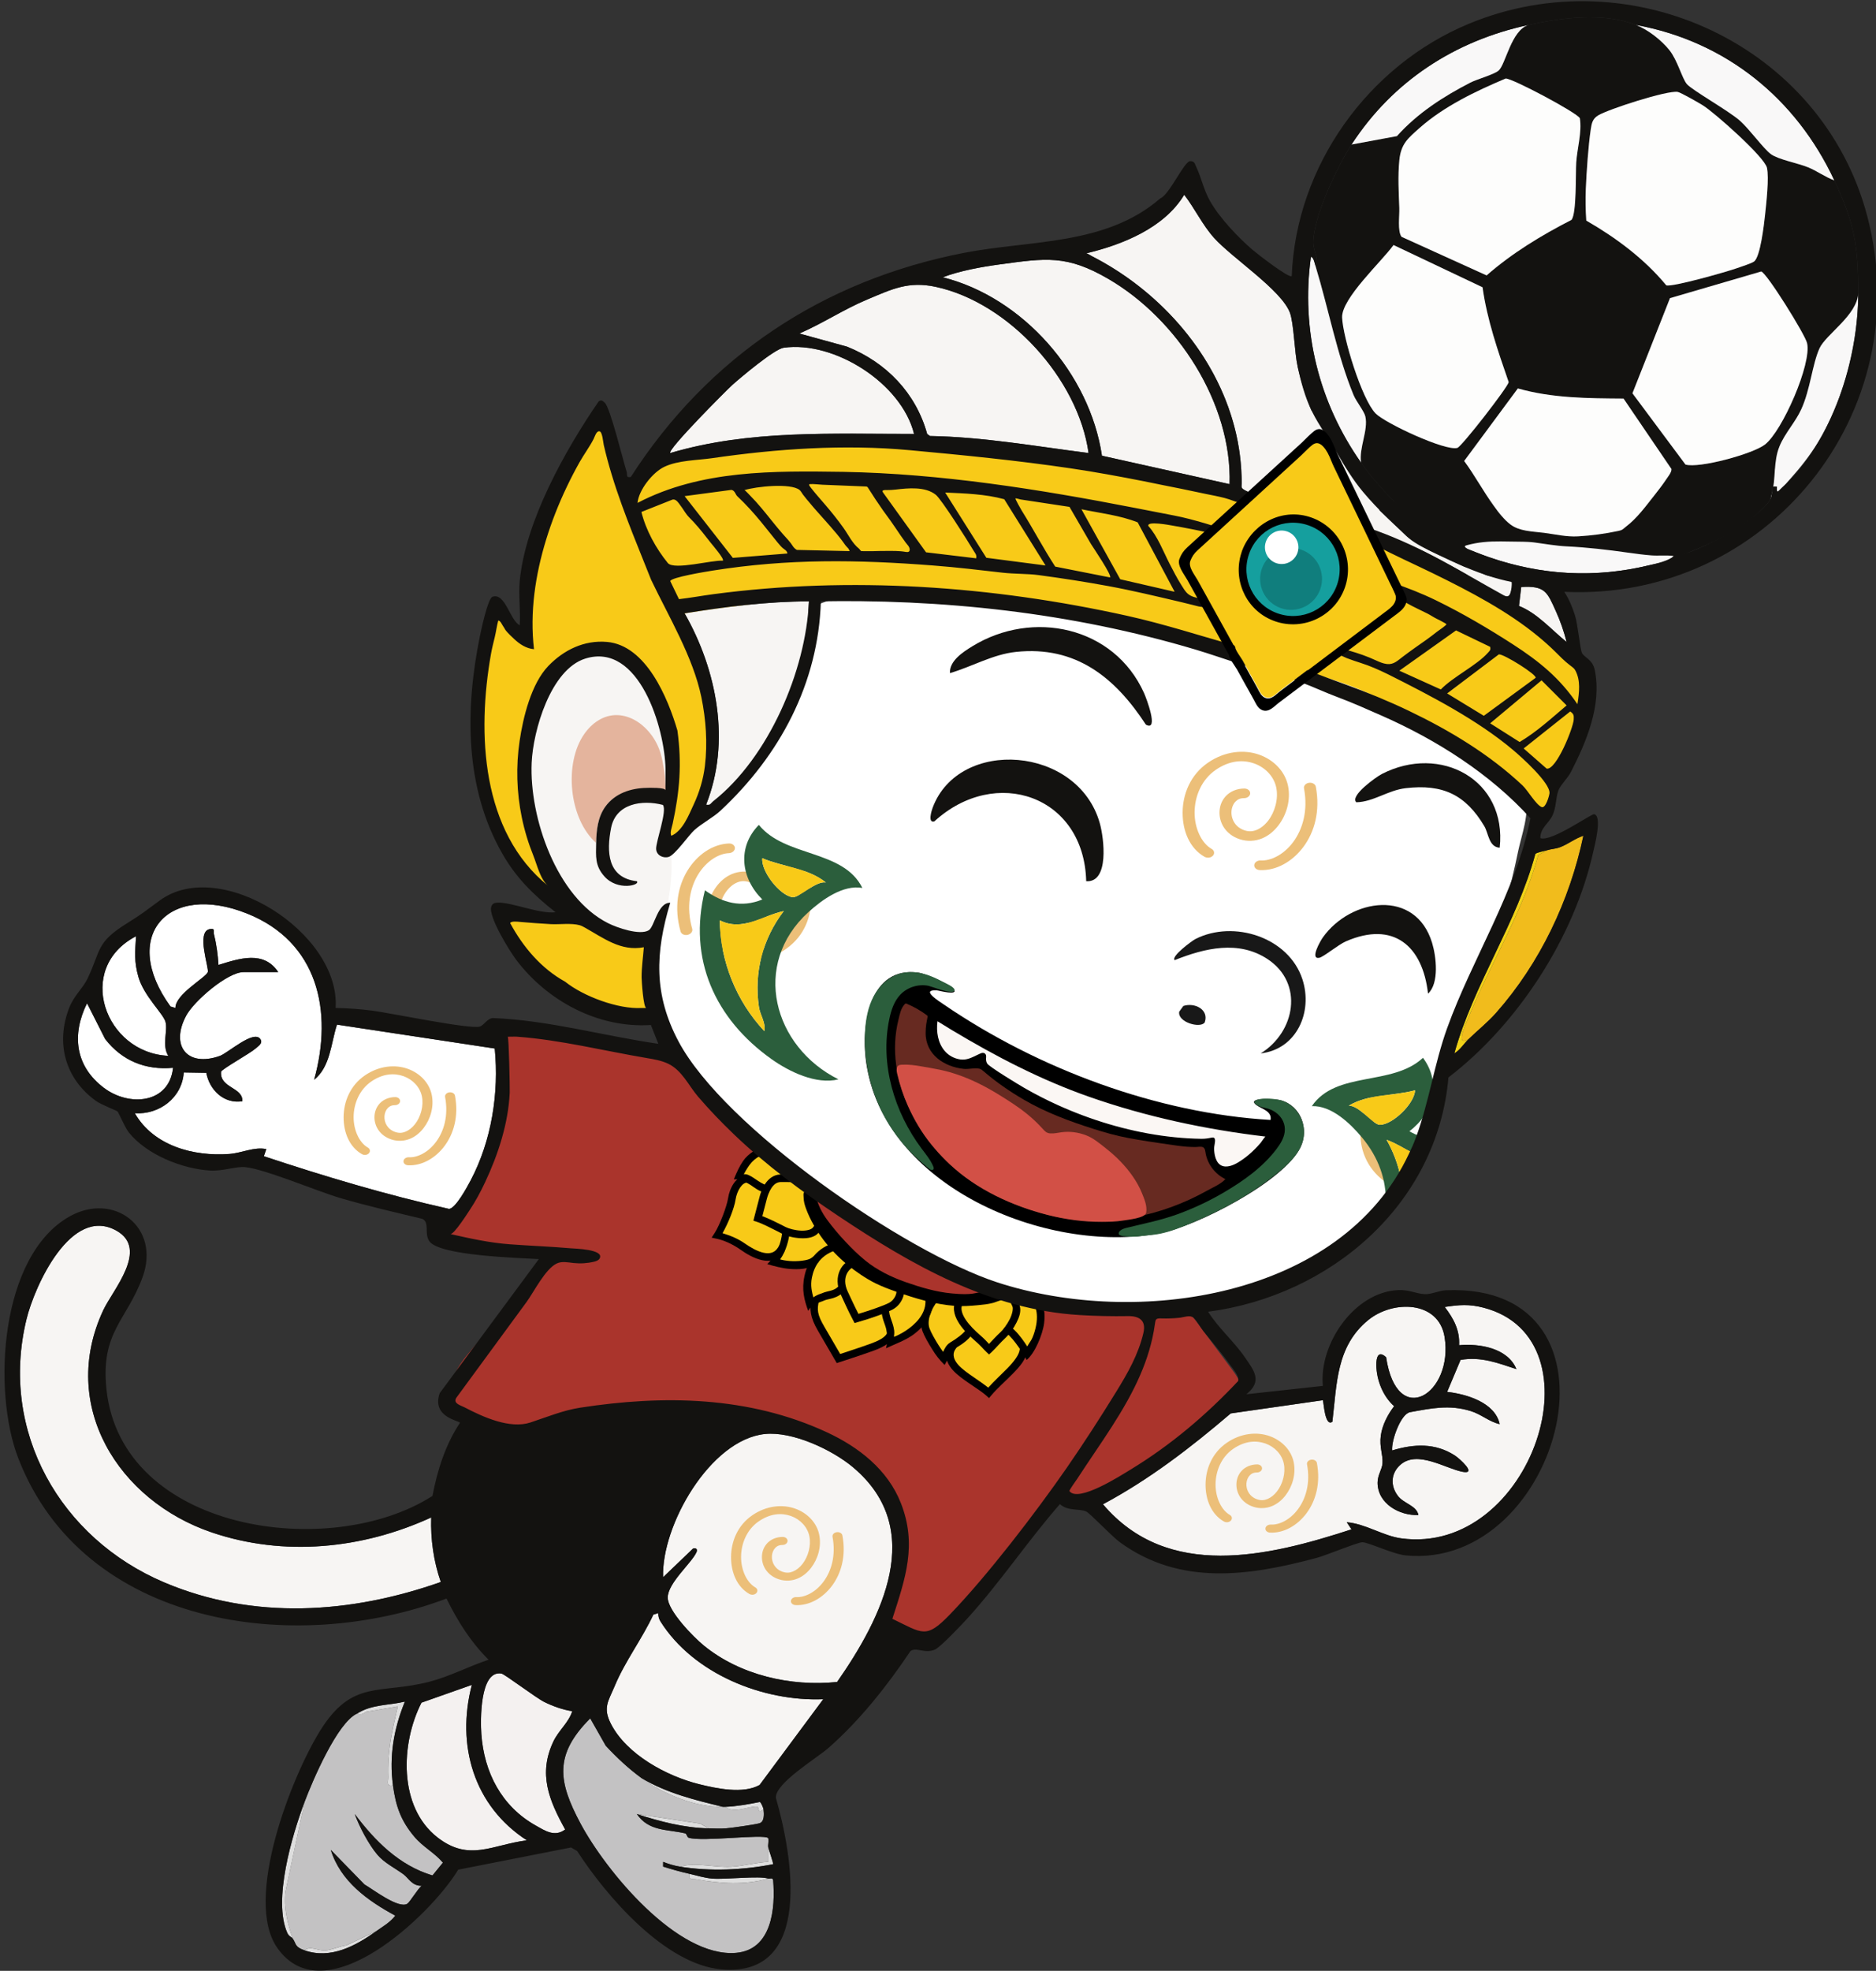 <svg xmlns="http://www.w3.org/2000/svg" xmlns:xlink="http://www.w3.org/1999/xlink" id="Layer_1" x="0px" y="0px" viewBox="0 0 1182 1241" style="enable-background:new 0 0 1182 1241;" xml:space="preserve"><rect x="0" y="0" width="1182" height="1241" fill="#333333" stroke="none"/><style>	.st0{fill:#AA342C;}	.st1{fill:#FFFFFF;}	.st2{fill:#F8CA18;}	.st3{fill:#F7F5F3;}	.st4{fill:#E4B49D;}	.st5{fill:#131210;}	.st6{fill:#C3C2C3;}	.st7{fill:#F4F1F0;}	.st8{fill:#F9F8F8;}	.st9{fill:#F1BC1C;}	.st10{fill:#DEDEDE;}	.st11{fill:#F1D217;}	.st12{fill:#181818;}	.st13{fill:#FDFDFC;}	.st14{fill:#ECBF79;}	.st15{fill:#FBF7F4;}	.st16{fill:#2B5E3C;}	.st17{fill:#672A21;}	.st18{fill:#D25046;}	.st19{fill:#159F9E;}	.st20{fill:#107E7D;}</style><g>	<path class="st0" d="M321.93,644.96c-2.37-0.43-5.13-0.76-6.92,0.85c-2.11,1.9-1.62,5.25-1.07,8.04   c8.52,43.22-10.35,87.32-34.96,123.85c22.47,3.59,44.7,8.72,66.47,15.37c-16.09,18.91-32.18,37.82-48.28,56.72   c-5.09,5.99-10.36,12.32-11.97,20.01c-3.3,15.84,10.86,30.94,26.48,35.17s32.14,0.73,48.12-1.77c24.03-3.76,48.36-5.22,72.66-6.09   c25.87-0.93,52.33-1.12,76.93,6.93c24.61,8.05,47.41,25.8,55.06,50.53c7.36,23.8-0.13,49.39-7.84,73.08   c8.26,6.94,20.97,6.11,30.43,0.93c9.46-5.18,16.42-13.87,23.11-22.33c13.05-16.49,26.1-32.99,39.16-49.48   c3.52-4.45,7.39-9.14,12.84-10.7c4.72-1.35,9.74-0.1,14.65-0.23c9.39-0.25,17.83-5.5,25.73-10.58   c21.25-13.66,42.49-27.33,63.74-40.99c7.98-5.13,17.04-12.58,15.32-21.91c-0.66-3.6-2.91-6.68-5.09-9.62   c-8.36-11.27-16.72-22.54-25.09-33.81c-1.87-2.52-3.87-5.14-6.76-6.37c-2.84-1.2-6.06-0.85-9.12-0.53   c-46.74,4.9-94.71-2.54-137.77-21.35c-38.23-16.7-71.95-41.91-102.67-69.85c-15.34-13.95-30-28.63-44.41-43.53   c-6.37-6.59-13.21-17-21.07-21.73c-7.59-4.57-19.1-4.55-27.71-6.12C375.26,654.63,348.6,649.8,321.93,644.96z"></path>	<path class="st1" d="M438.03,515.22c-7.21,6.83-15.12,13.38-19.49,22.3c-3.27,6.67-4.31,14.18-5.3,21.54   c-2.91,21.61-5.82,43.64-2.04,65.12c4.17,23.64,15.66,44.89,30.77,63.33c14.28,17.43,31.64,35.26,49.95,48.45   c19.56,14.1,39.36,27.89,59.37,41.34c8.97,6.03,17.82,13.07,27.86,16.91c10.21,3.91,20.46,7.52,30.76,11.19   c13.88,4.64,27.9,8.88,42.1,12.41c28.18,6.99,57.26,11.16,86.35,9.68c16.41-0.83,32.9-3.49,48.07-9.81   c12.15-5.06,23.24-12.36,35.23-17.77c15.41-6.95,29.87-14.72,39.97-28.71c8.9-12.32,18.68-24.63,25.27-38.37   c6.79-14.16,13.05-29.33,18.68-43.96c4.29-11.16,8.29-22.45,11.44-33.99c3.09-11.32,4.26-22.53,8.82-33.36   c7-16.62,16.29-32.32,21.68-49.6c3.71-11.87,6.53-24,9.06-36.16c1.98-9.52,7.44-24.15,4.38-33.7c-1.59-4.98-5.93-8.56-10.42-11.24   c-34.69-20.64-68.59-42.85-102.79-64.35c-14.43-9.07-29.18-18.28-45.75-22.26c-13.24-3.18-27.04-2.86-40.61-3.97   c-39.63-3.23-77.21-18.58-116.31-25.8c-39.47-7.29-86.04-8.22-124.71,4.36c-12.42,4.04-18.16,12.27-21.85,24.52   c-5.98,19.8-10.33,39.04-19.87,57.62C468.27,481.13,454.51,499.59,438.03,515.22z"></path>	<path class="st2" d="M411.82,641.69c-23.39-9.12-50.93-8.56-70.96-23.68c-13.51-10.19-21.43-26.05-27.73-41.76   c11.61,0.52,23.21,1.03,34.82,1.55c2.23,0.1,4.69,0.13,6.42-1.29c2.2-1.81,2.22-5.33,0.86-7.83s-3.76-4.24-6.03-5.95   c-7.93-5.98-15.31-12.74-21.53-20.48c-17.46-21.74-24.82-50.25-25.35-78.13s5.27-55.46,11.68-82.6   c4.13,6.41,9.59,11.96,15.93,16.19c-3.53-42.63,9.4-86.42,35.53-120.29c4.33-5.61,8.62-9.9,11.38-16.42   c10.1,14.67,16.85,31.62,19.62,49.2c5.08-9.91,14.91-16.72,25.41-20.42c10.5-3.7,21.74-4.65,32.85-5.41   c87.66-6.02,175.96-2.66,262.91,10.01c15.76,2.3,31.51,4.9,46.95,8.84c14.04,3.58,26.15,10.58,40.42,12.32   c16.98,2.07,33.99,4.88,49.93,11.33c13.75,5.56,26.31,13.62,38.78,21.64c31.44,20.2,62.88,40.41,94.32,60.61   c4.64,2.98,9.52,6.23,11.79,11.25c2.84,6.27,0.9,13.57-1.12,20.15c-7.55,24.6-15.68,49.03-24.39,73.24   c-19.78-16.24-40.16-31.76-61.08-46.5c-17.29-12.18-35.07-23.91-54.52-32.22c-15.34-6.56-31.52-10.91-47.64-15.23   c-34.56-9.28-69.13-18.55-103.69-27.83c-23.99-6.44-48.04-12.89-72.6-16.6c-68.81-10.4-138.84,1.01-207.49,12.4   c23.86,26.35,21.47,66.44,17.64,101.78c-2.05,18.9-7.61,42.05-26.1,46.48c9.83-38.86,1.92-81.85-21.1-114.67   c-5.06-7.21-12-14.54-20.81-14.53c-5.25,0.01-10.13,2.7-14.33,5.85c-19.87,14.88-29.36,40.77-29.09,65.59   c0.26,24.82,9.13,48.79,20.18,71.02c9.85,19.8,25.43,41.05,47.54,41.12c2.77,0.01,5.93-0.2,7.89,1.76c1.58,1.58,1.8,4.03,1.92,6.27   c0.79,14.61,1.58,29.22,2.37,43.83"></path>	<path class="st3" d="M347.61,550.22c-5.11-10.09-7.99-21.14-10.56-32.15c-2.07-8.88-3.95-17.8-5.65-26.76   c-0.9-4.74-1.75-9.52-1.72-14.34c0.04-7,1.93-13.86,4.09-20.52c3.94-12.12,9.01-24.21,17.7-33.53c8.69-9.32,21.61-15.5,34.17-13.33   c12.25,2.12,22.16,11.77,27.71,22.9c5.55,11.13,7.43,23.67,9.05,36c1.49,11.33,2.81,22.85,1.12,34.16   c-0.87,5.78-2.52,11.49-2.5,17.34c0.02,3.59,0.67,7.14,1.15,10.69c1.4,10.45,1.27,21.09-0.34,31.5   c-1.14,7.38-3.09,24.56-9.31,29.54c-5.02,4.01-16.7-1.2-21.89-3.18c-8.58-3.27-16.58-8.02-23.6-13.94   C359.04,567.85,352.34,559.56,347.61,550.22z"></path>	<path class="st3" d="M952.42,366.41c-0.5-0.78-2.04-0.81-2.91-1.02c-2.46-0.59-4.92-1.18-7.38-1.77c-1.69-0.41-3.38-0.86-5.08-1.22   c-1.33-0.28-2.52-1.19-3.81-1.7c-1.02-0.4-2.03-0.81-3.05-1.21c-1.22-0.49-2.45-0.97-3.69-1.42c-1.92-0.7-4.15-1.13-5.91-2.13   c-1.5-0.85-3.15-1.51-4.71-2.24c-3.26-1.53-6.53-3.06-9.79-4.59c-1.63-0.76-3.25-1.53-4.88-2.29c-0.67-0.31-1.52-0.53-1.97-1.11   c-0.5-0.64-0.96-1.31-1.54-1.88c-1.02-1.01-2.32-1.68-3.61-2.32c-1.25-0.62-2.51-1.23-3.76-1.84c-0.89-0.42-1.78-0.84-2.67-1.26   c-0.36-0.17-0.74-0.28-1.02-0.55c-0.24-0.22-0.47-0.44-0.71-0.67c-1.05-0.99-2.09-1.97-3.14-2.96c-2.34-2.21-4.68-4.42-7.03-6.62   c-2.17-2.04-4.34-4.09-6.51-6.13c-2.67-9.16-7.98-17.29-13.21-25.27c-3.53-5.38-7.06-10.76-10.59-16.14   c-4.99-7.61-10.11-15.37-17.32-20.92c-0.46-0.35-0.96-0.71-1.53-0.73c-0.12,0-0.23,0.02-0.35,0.04   c-3.45-8.91-6.57-18.02-8.62-27.36c-2.08-9.46-2.42-27.56-4.93-34.23c-5.35-14.26-36.48-34.47-47.79-47.09   c-7.41-8.27-12.07-18.42-18.79-27.13c-12.52,20.85-38.84,31.43-61.76,36.89c55.98,27.05,99.77,84.27,97.9,148.36l0.36-0.34   c0.14,0.14,0.31,0.26,0.47,0.37c3.25,2.18,6.74,4.02,10.37,5.48c3.35,1.34,6.83,2.36,10.29,3.37c21.35,6.23,43.59,11.47,64.9,18.79   c0.07,0.03,0.12,0.06,0.23,0.08c0.96,0.33,1.91,0.68,2.86,1.02c0.06,0.17,0.12,0.33,0.18,0.5c-0.02-0.15-0.04-0.3-0.05-0.45   c8.67,3.08,17.17,6.53,25.37,10.57c2.49,1.23,4.96,2.49,7.42,3.77c4.04,2.11,8.04,4.29,12.03,6.5c1.99,1.11,3.98,2.22,5.97,3.34   c0.87,0.49,1.68,0.86,2.38,1.56c0.71,0.7,1.53,1.29,2.35,1.84c2.43,1.64,4.99,3.06,7.54,4.49c1.89,1.05,3.7,2.22,5.57,3.29   c1.86,1.06,3.76,2.09,5.78,2.83c1.62,0.6,3.24,1.47,4.67-0.1c0.44-0.48,0.7-1.08,0.95-1.68c0.45-1.1,0.84-2.24,0.98-3.43   C953.01,368.68,952.99,367.29,952.42,366.41z"></path>	<path class="st4" d="M418.28,484.14c-0.5-3.19-1.09-6.48-1.99-9.53c-1.24-4.24-3.23-8.27-5.86-11.82   c-4.73-6.39-11.8-11.54-19.87-12.4c-8.9-0.94-16.66,3.98-21.81,10.92c-0.23,0.31-0.45,0.62-0.67,0.93   c-12.88,18.46-9.66,53.38,7.55,68.54c-0.27-0.24,0.07-2.42,0.09-2.83c0.04-0.93,0.1-1.86,0.17-2.79c0.14-1.72,0.34-3.43,0.65-5.12   c0.54-3.02,1.41-5.98,2.8-8.72c1.34-2.64,3.16-5.16,5.37-7.15c0.12-0.11,0.24-0.22,0.36-0.32c1.53-1.32,3.26-2.39,5.05-3.3   c1.82-0.92,3.63-1.06,5.58-1.57c2.38-0.62,4.76-1.24,7.14-1.86c1.59-0.42,3.38-1,5.03-0.8c1.86,0.22,3.72,0.51,5.58,0.78   c1.12,0.16,2.24,0.31,3.37,0.43c0.63,0.06,1.95,0.55,2.44-0.06c0.49-0.6,0.01-3.27-0.02-4.05c-0.11-2.71-0.37-5.42-0.78-8.1   C418.4,484.93,418.34,484.54,418.28,484.14z"></path>	<path class="st5" d="M1155.77,113.6c-5.83-2.12-10.85-5.91-16.59-8.26c-6.3-2.58-18.61-4.83-23.37-8.26   c-4.64-3.35-13.52-15.76-19.57-21.09c-7.17-6.32-30.23-19.27-33.41-23.05c-3.08-3.66-5.83-14.88-11.01-21.38   c-5.02-6.3-13.55-12.93-21.05-15.85c-20.83-8.12-46.68-4.55-67.77,0c-10.84,3.43-14.32,24.81-18.74,28.7   c-2.89,2.54-13.63,5.43-17.94,7.66c-17.15,8.85-33.2,19.2-46.17,33.65l-28.6,5.29c-9,13.83-23.65,44.84-24.13,61.08   c-0.18,6.23,4.07,10.73,1.54,15.73c8.04,26.4,13.55,55.91,23.84,80.83c1.78,4.3,6.74,10.28,7.48,13.62   c1.93,8.69-4.16,19.92-2.71,29.04c0.15,0.21,0.29,0.42,0.44,0.63c3.72,5.22,7.72,10.24,12,15.01c2.14,2.39,4.35,4.72,6.63,6.98   c1.05,1.04,1.98,1.93,2.75,3.17c0.78,1.26,1.85,2.38,2.87,3.45c3.7,3.86,7.83,7.31,12.32,10.21c2.44,1.57,5.11,2.63,7.45,4.28   c1.53,1.09,3.2,1.94,4.9,2.72c2.26,1.04,4.58,1.93,6.79,3.06c1.07,0.55,2.27,1.12,3.19,1.89c0.94,0.79,1.69,1.86,2.59,2.72   c1.37,1.3,3.09,2.23,4.77,3.07c3.79,1.89,7.87,3.09,11.95,4.16c19.68,5.18,39.76,9.06,60.05,10.57c9.24,0.69,18.61,0.88,27.69-0.95   c6.67-1.34,13.07-3.75,19.39-6.26c23.42-9.31,50.01-18.11,68.15-36.63c1.38-1.41,2.72-2.91,3.69-4.64c1.78-3.16,0.92-7.03,1.75-8.1   c0.57-0.73,2.57-0.13,2.67-0.28c0.13-0.2,1.44-4.12,1.51-4.52l-3.01,0.01l-0.03-6.58l3.04-0.96c-0.03-0.51,0.1-1.06,0-1.51   c-0.72-0.17-1.4-0.8-1.51-1.51c-1.78-11.47,10.23-22.43,15.32-33.63c5.73-12.6,6.84-27.97,11.43-38.27   c3.99-8.93,23.95-20.94,24.45-35.04C1170.88,154.55,1168.3,140.42,1155.77,113.6z M999.15,118.89c0.47-10.88,1.56-26.9,3.13-37.53   c0.58-3.92,1.23-6.69,4.78-8.77c6.69-3.93,43.22-15.74,49.94-14.71c1.89,0.29,13.26,6.83,15.81,8.4   c7.42,4.59,38.92,32.54,40.47,39.35c1.44,6.36-0.42,22.52-1.2,29.79c-0.64,5.97-2.94,26.3-6.9,29.24   c-1.67,1.23-8.25,3.3-10.84,4.22c-6.13,2.19-40.75,12.05-44.48,10.79c-13.82-16.74-31.65-29.97-50.4-40.79   C998.98,132.3,998.87,125.51,999.15,118.89z M881.69,100.82c1.03-10.33,5.5-13.81,12.82-20.31c15.31-13.58,35.45-23.18,54.15-31.06   c4.18-0.18,45.01,21.53,46.72,24.98c1.45,8.72-1.68,19.04-2.26,27.89c-0.43,6.62,0.3,32.41-3.01,36.15   c-18.95,9.71-37.42,20.9-53.46,34.95l-53.61-24.31c-2.63-3.64-1.21-13.1-1.4-18.17C881.3,121.15,880.68,110.9,881.69,100.82z    M918.22,282.03c-7.52,2.17-45.48-15.52-51.51-21.7c-8.7-8.91-20.57-47.72-21.09-60.38c-0.49-12.02,25.1-35.45,32.38-45.67   l56.1,26.61c2.88,20.58,9.72,40.23,16.47,59.72C950.06,243.77,920.98,281.23,918.22,282.03z M1015.69,338.76   c0.65-0.01,1.19-0.07,1.67-0.16C1016.88,338.69,1016.34,338.75,1015.69,338.76z M1020.19,335.11c-0.01,0.11,0.01,0.28,0.01,0.5   C1020.19,335.39,1020.18,335.21,1020.19,335.11z M1024.41,328.68c-2.06,0.94-4.29,1.52-6.5,2.06c-1.92,0.47-3.84,0.92-5.76,1.34   c-3.71,0.83-7.96,2.22-11.76,2.11c-3.99-0.12-8.23-0.9-12.23-1.36c-8.67-1.01-17.3-2.39-25.85-4.13c-3.17-0.65-6.33-1.35-9.48-2.09   c-2.23-0.53-5.6-0.76-7.44-2.23c-1.48-1.19-2.55-3.57-3.66-5.09c-1.79-2.43-3.48-4.92-5.15-7.43c-4.75-7.13-8.96-14.68-14.06-21.57   l33.82-45.69c21.72,6.17,44.21,6.21,66.59,6.37l30.18,44.36c0.17,1.96-1.95,4.49-2.93,6c-2.35,3.58-4.98,6.98-7.62,10.34   c-2.47,3.14-5.35,5.27-8.08,8.13c-2.66,2.8-5.02,5.97-8.38,8C1025.55,328.13,1024.99,328.42,1024.41,328.68z M1112.01,279.94   c-7.7,5.94-41.53,15.13-50.05,12.58l-33.42-44.87l23.66-59.91l57.49-16.79c3.42,0.82,27.56,39.51,28.88,45.06   C1141.64,228.88,1123.01,271.46,1112.01,279.94z"></path>	<g>		<path class="st2" d="M479.84,722.53c-4.82,3.1-8.81,7.49-11.45,12.58c-0.73,1.42-1.37,2.94-1.37,4.53c0,0.86,0.19,1.73-0.03,2.56    c-0.25,0.93-0.96,1.64-1.59,2.36c-7.73,8.83-5.72,23.21-13.18,32.28c11.28,6.05,23.11,11.05,35.31,14.91    c-1.08,1.64-0.15,4.01,1.48,5.11c1.63,1.1,3.71,1.26,5.67,1.29c4.61,0.07,9.23-0.35,13.75-1.24c-0.65,6.05-0.3,12.21,1.03,18.15    c0.35,1.58,0.89,3.3,2.28,4.14c1,0.6,2.39,0.69,3.04,1.67c0.86,1.29-0.21,2.92-0.83,4.34c-1.94,4.47,0.94,9.46,3.69,13.48    c2.48,3.62,4.96,7.23,7.44,10.85c1.56,2.27,3.36,4.72,6.05,5.32c1.79,0.41,3.65-0.1,5.41-0.63c6.22-1.89,12.31-4.17,18.36-6.54    c8.92-3.49,17.89-7.24,25.45-13.13c3.87,7.28,8.66,14.06,14.23,20.13c1.18-0.42,2.25-1.17,3.04-2.15    c-0.65,1.59,0.35,3.41,1.66,4.54c1.3,1.13,2.92,1.88,4.09,3.14c1.55,1.67,2.13,4.04,3.56,5.82c3.91,4.89,13.17,4.46,14.96,10.46    c2.64-0.03,3.86-2.18,5.43-4.3c4.07-5.5,9.19-10.13,14.15-14.85c3.87-3.69,7.72-7.54,10.26-12.25c2.96-5.5,3.95-11.83,4.71-18.03    c0.23-1.89,0.36-4.06-0.97-5.43c-0.87-0.9-2.17-1.21-3.4-1.49c-9.17-2.04-18.5-4.09-27.86-3.34c-4.38,0.35-8.7,1.32-13.08,1.7    c-12.63,1.1-25.12-2.69-37.16-6.66c-6.56-2.17-13.12-4.41-19.36-7.39c-7.13-3.41-13.81-7.77-19.79-12.94    c-8.1-6.99-12.89-17.32-18.75-26.27c-0.65-1-1.31-2-1.81-3.08c-1.17-2.54-1.42-5.41-2.47-7.99c-1.58-3.87-4.85-6.8-8.26-9.23    c-3.41-2.43-7.09-4.52-10.1-7.43c-1.36-1.31-2.56-2.78-3.76-4.24c-1.7-2.07-3.41-4.15-5.11-6.22    C483.13,725.28,481.83,723.67,479.84,722.53z"></path>		<path d="M507.8,760.93c1.36,3.75,3.12,7.37,5.11,10.84c7.22,12.57,17.51,22.93,29.54,30.94c2.93,1.95,5.96,3.78,9.11,5.34    c4.2,2.08,8.61,3.71,13.03,5.28c11.95,4.25,24.29,7.95,37,8.96c4.77,0.38,9.73,0.01,14.48-0.43c3.18-0.3,6.39-0.61,9.49-1.42    c1.49-0.39,2.88-1.06,4.33-1.48c0.61-0.17,1.56-0.42,1.64-1.11c0.07-0.67-0.36-1.44-0.65-2.02c-0.48-0.98-1.01-2.01-1.94-2.58    c-0.72-0.45-1.6-0.55-2.45-0.62c-4.91-0.37-9.1,1.31-13.9,1.98c-1.34,0.19-2.69,0.25-4.04,0.27c-3.05,0.06-6.03-0.17-9.05-0.45    c-9.61-0.88-19.72-3.87-28.8-7.07c-9.12-3.21-17.99-7.51-25.52-13.63c-4.51-3.66-8.65-7.76-12.62-11.99    c-4.01-4.26-7.78-8.75-11.27-13.45c-1.69-2.29-3.21-4.71-4.45-7.27c-0.62-1.29-1.18-2.61-1.63-3.96    c-0.41-1.21-0.59-2.52-1.16-3.67c-1.02-2.08-3.49-3.12-5.73-3.19c-2.61-0.09-2.05,2.01-1.99,3.85    C506.4,756.53,506.95,758.6,507.8,760.93z"></path>		<g>			<path d="M539.78,794.27l-1.6-1.42c-7.26,0.76-13.96,10.58-8.35,22.48c2.26,4.8,4.06,9.15,7.71,16.05l0.9,1.71l1.86-0.53     c8.53-2.41,17.46-5.63,21.87-7.87c3.19-1.62,5.37-4.34,6.54-7.18c1.17-2.84,1.45-5.91,0.11-8.5l-1.51,0.11l-3.83-0.03l1.1,2.11     c0.42,0.8,0.5,2.63-0.28,4.51c-0.76,1.88-2.26,3.71-4.3,4.75c-3.36,1.71-11.51,4.59-19.13,6.86c-2.8-5.47-4.67-9.65-6.73-14     c-4.57-9.7,1.65-15.42,4.54-15.72l2.36-0.24L539.78,794.27z"></path>			<path d="M586.48,816.43l-3.97-1.91l0.39,2.35c1.37,8.38-3.96,14.96-10.06,19.54c-3.05,2.29-6.24,4-8.59,5     c-0.44,0.19-0.64,0.22-1.02,0.36c0.15-1.59,0.52-2.89-0.19-5.93c-1.03-4.44-2.68-6.55-2.98-11.67l-0.15-2.38l-3.06,1.75     l-1.56,0.91c0.35,6.06,2.27,8.93,3.09,12.48c0.75,4.19,1.17,6.85-0.12,12.03c5.91-2.73,12.48-5.06,17.43-8.73     c6.83-5.12,13.64-13.41,11.89-24.13L586.48,816.43z"></path>			<path d="M526.43,782.24l-2.24,0.8c-10.68,3.82-15.65,12.34-17.29,20.41c-1.91,8.5-0.17,15.21,2.32,21.97     c2.87-4.74,6.28-4.8,10.45-6.66c2.33-1.05,8.13-0.8,12.66-6.2l-0.5-0.91l-1.62-3.99l-1.52,1.83c-3.2,3.82-6.72,3-10.98,4.93     c-2.2,0.69-3.67,1.43-5.28,2.5c-0.82-3.36-1.93-7.27-0.86-12.52c1.41-6.95,5.18-13.63,14.23-16.87l2.24-0.8L526.43,782.24z"></path>			<path d="M516.5,816.83l-3.55,1.2l-1.63,0.08c-1.38,6.18-0.89,11.41,4.06,19.87c4.8,8.18,10.86,18.66,10.86,18.66l0.96,1.67     l1.84-0.6c0,0,13.83-4.47,21.31-7.19c2.06-0.75,4.87-1.89,7.39-3.41c2.52-1.52,4.07-3,4.72-6.09l-0.39-2.95l-2.81-0.7l-0.5,2.33     c-0.12,0.57-1.41,2.08-3.48,3.33c-2.08,1.25-4.67,2.32-6.56,3c-6.67,2.42-17.29,5.87-19.34,6.54c-0.95-1.64-5.51-9.54-9.89-17     c-4.65-7.93-4.77-10.83-3.53-16.41L516.5,816.83z"></path>			<path d="M641.7,820.4c-0.12-0.1-0.32-0.15-0.46-0.23c-0.34-0.21-0.62-0.51-0.8-0.87c-0.05-0.09-0.09-0.19-0.18-0.25     c-0.1-0.07-0.23-0.06-0.35-0.06c-1.33,0.07-2.66-0.07-3.94-0.44c0.34,0.9,0.85,1.7,1.24,2.56c0.23,0.52,0.47,1.03,0.7,1.55     c0.56,1.24,0,4.63-1.69,8c-1.69,3.37-4.25,6.71-5.77,8.11c-3.19,2.95-5.35,5.46-7.32,7.49c-1.44-1.52-2.46-2.83-5.94-5.84     c-2.74-2.37-6.29-5.8-8.67-9.34c-2.37-3.54-3.41-6.87-2.26-9.61l0.92-2.21l-4.07,0.26l-1.25,0.1c-2.03,4.87-0.1,9.93,2.69,14.1     c2.79,4.17,6.62,7.78,9.52,10.3c4.24,3.68,5.07,5.06,7.44,7.32l1.62,1.56l1.65-1.52c2.57-2.37,5.31-5.79,8.89-9.1     c2.22-2.05,4.83-5.57,6.8-9.48c0.83-1.64,1.58-3.34,2.02-5.14c0.35-1.46,0.48-2.99,0.21-4.48c-0.14-0.78-0.38-1.53-0.72-2.25     C641.9,820.8,641.83,820.53,641.7,820.4z"></path>			<path d="M652.72,818.35l-3.17,1.43l1.66,1.72c1.82,1.9,2.5,6.45,1.9,11.22c-0.6,4.77-2.39,9.69-3.71,11.64     c-1.18,1.75-1.6,2.53-2.16,3.48c-0.5-0.77-0.92-1.43-1.6-2.41c-2.22-3.22-5.26-7.23-9.02-10.16l-1.87-1.47l-2.93,3.77l1.87,1.45     c3.05,2.38,5.92,6.07,8.02,9.12c1.96,2.75,3.54,4.93,5.11,8.21c5.05-3.97,10.06-15.77,11.02-23.04     c0.68-5.45,0.44-11.31-3.19-15.11L652.72,818.35z"></path>			<path d="M588.62,816.87l-1.28-1.03c-2.49,3.56-8.9,15.05-6.12,22.37c1.27,3.36,3.72,7.62,6.06,11.29c2.25,3.78,4.75,6.92,7.89,10     c1.66-2.77,3.52-7.16,6.09-10.15c3.63-2.1,9.04-5.33,11.47-9.65l1.17-2.08l-4.14-2.34l-1.18,2.08c-1.24,2.19-6.34,5.92-9.7,7.87     c-2.63,1.52-3.78,4.14-4.65,6.03c-0.84-1.16-1.85-2.62-2.91-4.28c-2.24-3.52-4.62-7.77-5.63-10.44     c-1.79-4.72,0.69-12.07,5.33-17.65l1.52-1.83L588.62,816.87z"></path>			<path d="M647.46,848.13l-4.73-0.56l-0.28,2.37c-0.37,3.14-3.48,7.32-7.76,11.69c-3.8,3.86-8.24,7.94-12.05,12.14     c-2.48-1.98-5.38-3.99-8.65-6.22c-3.99-2.71-7.97-5.6-10.1-7.99c-2.19-2.46-2.93-4.46-3.04-6.04c-0.12-1.58,0.38-2.87,1.13-3.95     l1.35-1.96l-3.92-2.72l-1.35,1.96c-1.25,1.8-2.16,4.23-1.96,7.03c0.21,2.79,1.52,5.82,4.24,8.87c2.77,3.1,6.94,6.02,10.99,8.78     c4.05,2.75,8.02,5.36,9.98,7.15l1.83,1.67l1.6-1.9c3.7-4.37,8.89-8.89,13.37-13.45c4.48-4.56,8.46-9.12,9.09-14.47L647.46,848.13     z"></path>			<path d="M494.09,739.48c-0.02,0-0.04,0-0.06,0c-0.75,0.04-1.5,0.05-2.26,0.06c-0.02,0-0.05,0-0.08,0     c-4.44,0.11-7.62,2.96-9.6,5.92c-1.97,2.96-3,6.17-3.49,8.11c-0.89,3.49-2.53,9.53-3.37,12.93l-0.54,2.17l2.13,0.67     c3.52,1.12,9.27,4.09,16.06,7.56c2.91,1.48,7.19,2.57,11.53,2.78c4.34,0.2,8.98-0.33,11.58-3.82l1.42-1.92l-3.84-2.84l-1.42,1.9     c-0.89,1.2-3.88,2.08-7.51,1.91c-3.63-0.17-7.65-1.25-9.6-2.25c-5.92-3.02-10.61-5.33-14.71-6.88c0.87-3.4,2.09-7.98,2.87-11.03     c0.41-1.59,1.35-4.4,2.83-6.63c1.49-2.23,3.26-3.73,5.76-3.8c1.09-0.03,2.16-0.03,3.25-0.01c1.08,0.02,2.16,0.03,3.23,0.05     c0-0.72,0-1.44,0.01-2.16c0-0.56,0-1.13,0-1.69c-0.73-0.21-1.46-0.4-2.19-0.58c-0.37-0.09-0.73-0.18-1.1-0.27     C494.71,739.58,494.39,739.47,494.09,739.48z"></path>			<path d="M497.28,775.23l-4.18-2.41l-0.25,2.38c-0.55,9.35-5.06,16.48-9.43,20.8c4.36,1.28,9.39,2.61,13.96,3     c5.71,0.47,12.16,0.23,16.43-2.88l1.93-1.41l-2.81-3.85l-1.92,1.4c-1.94,1.41-8.27,2.2-13.44,1.78c-2.47-0.2-4.65-0.61-6.04-1.02     c3.88-5.41,5.53-12.55,6.05-17.31L497.28,775.23z"></path>			<path d="M484.66,723.66c-0.04-0.08-0.09-0.17-0.14-0.25c-0.25-0.4-0.6-0.72-0.96-1.04c-0.09-0.08-0.18-0.16-0.26-0.23     c-0.76-0.66-1.24-0.39-2.16-0.14c-0.8,0.22-1.59,0.49-2.36,0.8c-1.49,0.6-2.92,1.36-4.26,2.25c-2.4,1.6-4.75,3.67-6.37,6.07     c-2.37,3.5-3.69,6.51-5.8,11.47c3.46-0.21,6.85,1.24,10.44,3.48c2.61,1.76,5.48,4.25,9.15,4.72l2.36,0.29l0.6-4.72l-2.38-0.3     c-1.45-0.18-4.3-2.04-7.09-3.95c-2.36-1.62-5.14-3.24-6.78-2.58c0.6-1.39,2.23-4.11,3.64-6.03c1.72-2.33,3.96-4.29,6.54-5.6     c1.35-0.69,2.79-1.2,4.27-1.51c0.41-0.09,0.82-0.16,1.23-0.21c0.52-0.07,0.6-0.01,0.66-0.54     C485.07,724.99,484.96,724.25,484.66,723.66z"></path>			<path d="M472.23,742.44l-2.29-1.34c-3.56,0.04-5.73,1.25-7.62,4.03s-3.1,6.17-3.58,9.36c-0.75,4.98-5.24,16.94-8.47,21.92     l-1.9,2.92l3.4,0.72c4.71,1,10.34,3.71,14.68,6.77c3.84,2.71,8.67,5.61,13.7,6.68c2.52,0.54,5.12,0.61,7.61-0.21     c2.49-0.82,4.78-2.58,6.47-5.22l0.22-4.37l-2.93-0.2l-1.29,2.02c-1.19,1.86-2.48,2.76-3.94,3.24c-1.47,0.48-3.2,0.5-5.14,0.08     c-3.88-0.82-8.36-3.38-11.94-5.9c-4.09-2.89-9.12-4.98-13.97-6.42c3.56-6.32,7.38-15.58,8.24-21.31c0.38-2.49,1.42-5.35,2.81-7.4     c1.39-2.05,2.91-3.1,4.31-3.12l2.38-0.03L472.23,742.44z"></path>		</g>	</g>	<path class="st3" d="M848.54,958.52l2.99,4.49c-52.39,17.06-115.72,32.38-156.59-15.8c29.26-15.63,55.41-35.78,80.51-57.21   l58.01-8.31c0.57,0.59,1.17,17.07,6.02,13.56c2.89-23.85,2.34-47.46,22.59-64.02c15.57-12.73,44.42-12.32,48.12,10.65   c5.72,35.49-29.98,58.66-36.84,12.74c-4.95-4.49-6.24,0.06-6.18,4.97c0.12,9.39,4.17,19.64,11.23,25.86   c-4.01,5.21-7.5,11.9-8.39,18.47c-1,7.34,1.45,12.09,1.06,17.52c-0.28,3.85-3.12,7.3-3.1,12.23c0.04,13.16,13.89,20.87,25.73,20.31   c-1.19-5.97-9.14-7.14-12.87-11.97c-4.88-6.31-4.6-14.32,1.54-19.69c10.75-9.41,28.64,2.55,39.29,4.48   c9.24,1.67-2.16-8.45-4.86-10.21c-12.48-8.15-25.99-7.43-39.65-3.27c-0.62-6.08,5.37-23.02,11.28-24.1   c13.38-2.43,24.76-4.91,38.34-0.67c6.62,2.06,11.53,6.73,18.14,8.2c-2.94-13.65-20.9-18.92-33.11-20.31l8.47-20.15   c13.07-2.19,23.27,1.95,35.19,5.82c-5.5-13.32-23.32-16.23-36.13-15.06c0.53-9.46-3.54-16.92-9.05-24.07   c9.17-1.38,15.29-1.92,24.4,0.43c75.63,19.53,30.25,156.44-51.88,145.26C871.38,967.11,860.4,959.48,848.54,958.52z"></path>	<path class="st3" d="M271.69,955.51c-0.43,13.78,1.53,27.7,6.05,40.64c-56.7,19.99-117.92,24.13-174.23,0.28   C38.13,968.74-0.54,901.56,16.68,830.76c5.13-21.09,28.17-71.97,56.76-55.79c20.57,11.64-2.36,37.21-8.35,49.99   c-28.15,60.07,9.56,120.06,68.38,139.99C179.07,980.39,228.47,975.34,271.69,955.51z"></path>	<path class="st3" d="M527.43,1059.11c-29.1,3-61.16-4.25-84.06-23.01c-6.55-5.36-22.66-21.81-22.66-30.14   c0.01-9.21,15.18-21.82,18.15-28.63c0.8-1.84-0.37-2.84-2.22-2.22l-18.84,18.04c-1.17-32.53,29.68-86.64,64.15-90.19   c17.36-1.79,42.35,9.89,55.52,20.96C583.98,962.99,555.66,1018.66,527.43,1059.11z M505.14,993.15"></path>	<path class="st3" d="M774.72,304.87l-80.42-17.9c-7.66-51.55-49.72-99.66-100.3-112.36c10.7-4.09,24.08-6.51,35.6-8.08   c29.51-4.02,42.46-6.18,68.77,9.12C741.64,200.79,776.33,253.88,774.72,304.87z"></path>	<path class="st3" d="M685.87,285.28c-33.22-4.23-66.34-10.15-99.95-10.73l-1.74-1.28c-7.14-25.86-25.87-45.1-50.46-54.97   l-30.08-8.29c14.61-6.29,27.94-15.21,42.65-21.37c15.71-6.58,25.97-11.72,43.2-8.04C635.57,190.45,679.37,238.6,685.87,285.28z"></path>	<path class="st6" d="M484.06,1182.92c0.84,0.28,2.69-0.9,3.07,0.95c1.51,17.84-0.81,43.87-23.32,45.8   c-37.07,3.19-82.16-51.73-98.01-81.37c-14.2-26.55-16.83-43.34,6.08-66.29l9.8,17.27c6.94,7.43,14.33,14.39,22.56,20.37   c13.73,9.99,33.53,18.32,51.21,18.07c0.5-0.01,1,0.02,1.51,0c5.46,4.66,15.04-0.7,20.14-0.09c1.48,0.18-0.07,5.09,3.96,1.59   c0.35,2.85,0.68,7.8-2.48,8.82c-2.55,0.82-17.38,2.92-20.89,3.2c-3.67,0.3-7.58,0.1-11.27,0.02l-5.22-2.99l-39.96-6.04   c7.56,11.04,19.03,9.52,30.45,12.19c1.11,0.26,1.07,2.39,2.29,2.77c8.59,2.7,47.16-2.55,50.02,0.2c0.57,1.85-0.31,4.26,0.07,5.93   l0.01,9.03c-7.54,0.35-15.87,2.72-23.29,3.08c-11.17,0.55-22.32-3-32.44-0.06c-3.58-0.58-7.16-1.66-10.53-3.01l-0.01,2.99   c5.51,1.76,10.9,3.27,16.56,4.54c-0.89,4.08,2.03,3,4.72,3.49C453.94,1186.11,469.37,1187.1,484.06,1182.92z"></path>	<path class="st6" d="M225.01,1079c0.33-0.15,1.96,1.77,5.67-1.11l19.92-3.41c-3.63,15.72-6.58,28.07-6.02,44.49   c0.1,2.9-1.54,6.04,3.01,5.2c1.78,13.11,4.9,22.22,13.52,32.42c5.51,6.52,12.69,10.03,17.96,16.28l-6.59,8.06   c-21.02-6.3-36.25-21.77-48.98-38.69c2.87,7.99,8.81,19.2,14.26,25.64c4.31,5.09,10.95,8.34,16.39,12.29   c3.33,2.42,5.33,7.36,11.5,7.27c-2.49,1.99-7.42,10.29-9.04,11.31c-5.48,3.44-21.73-9.15-27.02-12.17l-21.17-21.74   c6.1,19.76,23.24,32.01,40.63,41.4c-3.28,4.29-7.75,6.76-12.02,9.79l-18.91,8.95c-4.41,0.52-9.22,2.99-13.54,3.16   c-4.5,0.17-9.31-3.09-12.72-0.06c-6.44-2.24-4.98-3.96-7.53-7.53c-3.15-9.72-5.65-18.92-4.5-29.35l12.03-56.49   C196.8,1121.61,212.54,1084.55,225.01,1079z"></path>	<path class="st3" d="M414.76,1015.74c-0.06,1.89,0.42,3.72,1.43,5.31c20.78,32.93,64.46,50.44,102.51,48.91l-40.11,54.01   c-10.4,5.78-27.06,2.24-38.21-0.53c-20.39-5.07-45.52-18.66-55.44-37.93c-5.28-10.27-1.63-14.31,2.47-24.09   c6.55-15.64,17.13-29.4,24.26-44.74L414.76,1015.74z"></path>	<path class="st3" d="M575.92,273.24c-51.49,0.08-103.74-2.75-153.61,12.04c-2.28-1.81,35.83-39.98,39.14-42.93   c5.58-4.97,26.51-22.57,32.33-23.39C525.78,214.49,568.1,241.44,575.92,273.24z"></path>	<path class="st3" d="M509.67,378.66c-1.93,43.78-25.41,98.34-60.24,125.78c-1.51,1.19-1.93,2.91-4.53,2.23   c15.63-39.31,6.92-84.6-13.55-120.46C457.25,382.06,483.33,378.72,509.67,378.66z"></path>	<path class="st7" d="M297.3,1060.94c-9.93,37.87,1.15,76.19,34.65,97.87c-22.01,2.87-36.32,13.66-56.22-1.75   c-24.83-19.23-23.29-59.31-10.15-84.93L297.3,1060.94z"></path>	<path class="st7" d="M360.56,1077.5c-2.29,7.23-8.56,12.08-11.86,19c-9.73,20.43-2.83,37.07,7.39,55.48   c-6.55,4.98-12.58,0.86-18.57-2.5c-21.48-12.06-32.53-33.4-34.24-57.63c-0.58-8.15-1.13-40.3,12.62-38.07   c2.05,0.33,21.68,15.27,27.09,17.94C348.13,1074.28,354.82,1076.71,360.56,1077.5z"></path>	<path class="st8" d="M1155.77,113.6c-5.83-2.12-10.85-5.91-16.59-8.26c-6.3-2.58-18.61-4.83-23.37-8.26   c-4.64-3.35-13.52-15.76-19.57-21.09c-7.17-6.32-30.23-19.27-33.41-23.05c-3.08-3.66-5.83-14.88-11.01-21.38   c-5.02-6.3-13.55-12.93-21.05-15.85C1087.38,26.02,1131.68,62.02,1155.77,113.6z"></path>	<path class="st9" d="M975.04,535.3c2.42-0.74,5-0.73,7.93-1.84c5.27-2.01,9.46-5.55,14.66-7.19   c-8.61,40.79-27.3,80.18-54.94,111.46c-5.29,5.98-11.64,11.03-17.34,16.55c-8.64,5.11-2.05-8.71-0.73-12.02   c13.82-34.52,34.8-67.48,44.56-103.81L975.04,535.3z"></path>	<path class="st8" d="M962.99,15.71c-10.84,3.43-14.32,24.81-18.74,28.7c-2.89,2.54-13.63,5.43-17.94,7.66   c-17.15,8.85-33.2,19.2-46.17,33.65l-28.6,5.29C877.54,51.07,916.61,25.71,962.99,15.71z"></path>	<path class="st8" d="M1170.83,184.39c-0.1,2.71-0.08,5.42-0.21,8.14c-1.37,27.74-8.69,55.75-21.85,80.25   c-4.52,8.42-10.12,16.19-16.26,23.5c-2.66,3.17-5.44,6.18-8.03,9.41c-2.66,3.32-5.13,6.93-8.79,9.24c-0.07-1.29,0.28-2.55,0.62-3.8   c2.78-9.93,0.82-20.26,4.92-30.17c3.46-8.37,9.96-15.05,13.7-23.28c5.73-12.6,6.84-27.97,11.43-38.27   C1150.37,210.5,1170.34,198.48,1170.83,184.39z"></path>	<path class="st8" d="M962.95,341.23c1.33,0.07,2.66,0.19,3.98,0.36c6.76,0.91,13.33,2.1,20.16,2.44   c12.88,0.63,25.64,2.11,38.47,3.93c4.92,0.7,9.86,1.36,14.82,1.75c4.62,0.37,9.6-0.26,14.12,0.39c-2.75,3.86-11.19,4.81-15.56,5.86   c-16.64,4.02-33.83,5.71-50.93,4.8c-16.97-0.91-33.74-4.36-49.79-9.9c-3.45-1.19-6.87-2.48-10.25-3.86   c-1.26-0.51-2.57-0.68-3.67-1.53c-1.2-0.92-2.19-1.57-0.19-2.13c3.45-0.95,6.98-1.61,10.54-1.98c7.24-0.74,14.49-0.33,21.76-0.29   C958.6,341.1,960.78,341.11,962.95,341.23z"></path>	<path class="st8" d="M828.95,167.82c8.04,26.4,13.54,55.91,23.84,80.83c1.78,4.3,6.74,10.28,7.48,13.62   c1.93,8.69-4.16,19.92-2.71,29.04c-26.64-37.79-37.99-83.41-31.61-129.52C827.57,161.59,828.48,166.27,828.95,167.82z"></path>	<path class="st1" d="M106.02,664.82c-40.01-1.78-59.08-55.12-20.31-75.29c-0.57,9.88-1.3,15.79,1.49,25.6   c3.39,11.91,15.46,22.95,17.03,28.17C105.92,648.89,101.82,658.04,106.02,664.82z"></path>	<path class="st1" d="M109.04,672.37c-2.39,22.55-27.53,24.72-43.54,12.66c-18.25-13.75-20.41-33.55-10.66-53.32l11.38,22.48   C76.82,667.9,91.67,673.99,109.04,672.37z"></path>	<path class="st3" d="M987.07,404.27c-9.58-7.69-18.46-18.17-30.02-22.72l1.42-11.92c15.12-0.93,16.37,3.21,21.78,15.11   C983.05,390.87,985.43,397.74,987.07,404.27z"></path>	<path class="st10" d="M184.35,1220.57c-0.61-0.85-2.35-1.26-3.31-3.4c-9.26-20.59,3.04-61.67,10.84-82.45l-12.03,56.49   C178.69,1201.65,181.2,1210.85,184.35,1220.57z"></path>	<path class="st10" d="M484.06,1163.34c0.4,1.76,3.41,10.14,3.02,10.53c-18.84,3.7-39.78,4.6-58.75,1.52   c10.12-2.93,21.28,0.61,32.44,0.06c7.42-0.36,15.75-2.73,23.29-3.08L484.06,1163.34z"></path>	<path class="st10" d="M484.06,1182.92c-14.68,4.18-30.12,3.19-44.98,0.48c-2.69-0.49-5.6,0.59-4.72-3.49   c4.68,1.05,9.51,2.61,14.33,2.99C457.42,1183.59,478.4,1180.99,484.06,1182.92z"></path>	<path class="st10" d="M401.22,1142.26l39.96,6.04l5.22,2.99C430.89,1150.97,415.84,1146.98,401.22,1142.26z"></path>	<path class="st10" d="M247.6,1124.18c-4.55,0.84-2.91-2.31-3.01-5.2c-0.57-16.43,2.39-28.77,6.02-44.49l-19.92,3.41   c-3.71,2.88-5.34,0.96-5.67,1.11c9.2-5.87,19.98-5.09,30.11-7.53C248.1,1088.53,245.12,1105.96,247.6,1124.18z"></path>	<path class="st11" d="M975.04,535.3l-5.87,3.15c-9.76,36.32-30.74,69.29-44.56,103.81c-1.33,3.31-7.91,17.13,0.73,12.02   c-3.21,3.1-5.3,6.78-9.02,9.04c12.11-43.53,39.16-81.7,51.03-125.58C968.02,536.81,973.06,535.9,975.04,535.3z"></path>	<path class="st10" d="M456.95,1137.74c6.7-0.21,15.07-1.71,21.73-3.05c0.81,0.06,2.28,3.83,2.37,4.55   c-4.03,3.5-2.48-1.41-3.96-1.59C471.99,1137.03,462.4,1142.39,456.95,1137.74z"></path>	<path class="st10" d="M237.06,1216.05c-12.98,9.21-28.6,17.82-45.18,12.05c3.42-3.03,8.23,0.23,12.72,0.06   c4.32-0.17,9.13-2.64,13.54-3.16L237.06,1216.05z"></path>	<path class="st10" d="M455.44,1137.74c-17.68,0.24-37.47-8.09-51.21-18.07C420.13,1129.14,437.64,1133.37,455.44,1137.74z"></path>	<path class="st5" d="M684.37,554.89c-1.29-53.87-57.09-72.99-95.67-37.68c-4.33,1.28-1.7-6.93-1.07-8.61   c16.57-44.42,91.66-39.01,105.33,9.83C695.6,527.84,699.06,555.85,684.37,554.89z"></path>	<path class="st5" d="M598.53,423.85c-0.45-7.64,8.12-13.23,14.01-16.85c38.05-23.39,89.35-12.61,108.27,29.37   c1.4,3.11,9.62,24.55,1.17,19.92c-19.45-29.74-44.13-49.78-81.85-45.8C625.55,412.02,612.37,419.81,598.53,423.85z"></path>	<path class="st5" d="M944.91,533.79c-6.9-0.41-6.99-9.03-9.72-13.61c-11.82-19.82-26.23-26.63-49.6-23.87   c-11.12,1.31-20.23,8.64-31.03,8.87c-4.27-4.08,12.62-16.02,16.07-17.8C907.49,468.39,949.59,490.91,944.91,533.79z"></path>	<path class="st5" d="M899.75,625.67c-3.39-30.18-21.85-45.93-51.76-32.91c-4.81,2.09-14.17,9.87-16.77,10.35   c-6.15,1.15,0.85-10.86,2.25-12.82c17.62-24.75,58.45-30.83,68.85,3.43C904.92,602.26,906.91,619.17,899.75,625.67z"></path>	<path class="st12" d="M794.31,663.31c21.87-13.53,27.3-44.17,4.39-59.35c-18.31-12.13-39.66-6.93-58.6,0.62   c-2.47-2.32,10.98-12.21,13.06-13.28c24.05-12.26,58.84-1.21,67.46,25.37C827.33,637.33,816.94,660.72,794.31,663.31z"></path>	<path class="st12" d="M745.59,633.43c7.12-2.35,16.37,2.28,13.44,10.41c-2.82,3.92-17.36-0.22-16.03-6.85L745.59,633.43z"></path>	<path class="st13" d="M999.46,138.9c-0.47-6.59-0.59-13.39-0.3-20.01c0.47-10.88,1.56-26.9,3.13-37.53   c0.58-3.92,1.23-6.69,4.78-8.77c6.69-3.93,43.22-15.74,49.94-14.71c1.89,0.29,13.26,6.83,15.81,8.4   c7.42,4.59,38.92,32.54,40.47,39.35c1.44,6.36-0.42,22.52-1.2,29.79c-0.64,5.97-2.94,26.3-6.9,29.24   c-1.67,1.23-8.25,3.3-10.84,4.22c-6.13,2.19-40.74,12.05-44.48,10.79C1036.04,162.94,1018.21,149.71,999.46,138.9z"></path>	<path class="st13" d="M948.67,49.45c4.18-0.18,45.01,21.53,46.72,24.98c1.45,8.72-1.68,19.04-2.26,27.89   c-0.43,6.61,0.3,32.41-3.01,36.15c-18.95,9.71-37.42,20.9-53.46,34.95l-53.61-24.31c-2.63-3.64-1.21-13.1-1.4-18.17   c-0.36-9.79-0.98-20.04,0.03-30.12c1.03-10.33,5.5-13.81,12.82-20.31C909.82,66.94,929.97,57.33,948.67,49.45z"></path>	<path class="st13" d="M1052.19,187.74l57.49-16.79c3.42,0.82,27.56,39.51,28.88,45.06c3.08,12.87-15.55,55.45-26.55,63.93   c-7.7,5.94-41.53,15.13-50.05,12.58l-33.42-44.87L1052.19,187.74z"></path>	<path class="st13" d="M878,154.29l56.1,26.61c2.88,20.58,9.72,40.23,16.47,59.72c-0.51,3.15-29.59,40.61-32.35,41.41   c-7.52,2.17-45.48-15.52-51.51-21.7c-8.7-8.91-20.57-47.73-21.09-60.38C845.13,187.94,870.73,164.51,878,154.29z"></path>	<path class="st13" d="M961.37,334.12c-3.54-0.66-6.92-1.75-9.69-3.85c-4.19-3.18-7.48-7.63-10.55-11.84   c-6.62-9.1-11.93-19.11-18.61-28.15l33.82-45.69c21.72,6.17,44.21,6.21,66.59,6.37c0,0,30.18,44.36,30.18,44.36   c0.18,2.03-2.07,4.69-3.1,6.25c-2.36,3.56-4.99,6.96-7.63,10.31c-5.5,6.97-10.99,14.55-18.03,19.85c-0.78,0.59-1.45,1.33-2.3,1.81   c-0.77,0.43-1.64,0.63-2.5,0.81c-8.32,1.77-16.78,2.9-25.27,3.39c-7.32,0.42-14.16-1.27-21.44-2.22   C969.2,335.05,965.19,334.83,961.37,334.12z"></path>	<path class="st5" d="M1009.68,344.03c0.29-0.65,0.82-1.29,1.51-1.51C1010.98,343.23,1010.39,343.89,1009.68,344.03z"></path>	<path class="st1" d="M311.71,660.21l-99.39-15.04c-3.84,11.65-4.11,26.56-14.41,34.72c12.1-43.32,2.35-86.84-42.21-104.65   c-50.37-20.12-80.2,14.6-48.29,58.5l3.11,0.95c-0.1-8.6,18.61-18.77,20.36-22.49c1.13-2.39-7.7-25.92,1.5-27.21   c3.44-0.48,1.89,1.23,2.47,3.49c1.54,6.06,2.43,12.86,2.81,19.11c13.06-4.04,28.51-9.31,37.65,4.51h-21.84   c-10.16,0-31.13,18.17-36.05,27.21c-10.39,19.1,0.48,32.89,21.06,25.58c5.15-1.83,21.35-16.63,25.54-10.63   c1.87,2.68-1.34,4.46-3.06,6c-3.37,3.01-21.18,12.89-21.68,14.57c-0.95,10.33,13.9,9.71,13.42,18.59   c-11.66,1.82-20.74-7.12-22.73-17.91l-14.19-0.23c-1.07,15.94-15.38,26.68-30.84,25.69c11.82,20.56,36.99,27.32,59.54,25.64   c8.01-0.6,15.65-4.64,23.3-3.06l-1.53,4.49c38.37,12.74,77.18,24.32,116.72,33.16c4.17-0.42,11.42-13.9,13.61-18.05   C309.71,718.24,314.47,688.23,311.71,660.21z"></path>	<g>		<path class="st14" d="M257.08,733.75c8.62,0.45,17.22-4.39,23.04-12.19c5.81-7.81,8.96-18.81,6.54-31.66    c-0.25-1.38-1.85-2.3-3.57-2.07c-0.83,0.11-1.57,0.48-2.07,1.03c-0.5,0.55-0.71,1.23-0.58,1.9c2.22,11.79-0.75,21.59-5.71,28.26    c-4.96,6.67-11.79,9.97-17.1,9.69c-1.73-0.09-3.24,0.97-3.4,2.35c-0.07,0.67,0.18,1.33,0.72,1.84S256.25,733.7,257.08,733.75z"></path>		<path class="st14" d="M229.91,727.24c1.02-0.01,1.98-0.42,2.57-1.1c0.49-0.55,0.69-1.23,0.56-1.9s-0.59-1.25-1.26-1.63    c-5.26-2.97-9.02-10.77-8.98-19.23c0.04-8.46,3.68-17.27,11.14-22.38c7.38-5.06,14.42-5.42,20.26-3.36    c5.83,2.07,10.43,6.86,11.62,12.71c1.22,5.94-0.73,12.83-4.28,17.42c-1.77,2.29-3.93,3.97-6.01,4.82    c-2.08,0.85-4.02,1.02-6.41,0.24c-4.9-1.6-7.15-5.96-6.88-10.03c0.14-2.04,0.94-3.88,2.1-5.08c1.15-1.2,2.46-1.83,4.55-1.83    c0.84,0,1.64-0.27,2.24-0.75s0.95-1.12,0.96-1.8c0.02-0.67-0.3-1.32-0.88-1.79c-0.58-0.47-1.38-0.74-2.21-0.73    c-3.99,0.01-7.44,1.6-9.6,3.85c-2.17,2.25-3.24,5.06-3.44,7.96c-0.39,5.8,2.9,12.35,10.7,14.89c3.97,1.29,8.18,0.99,11.65-0.44    c3.48-1.43,6.31-3.83,8.54-6.72c4.47-5.78,6.68-13.61,5.18-20.94c-1.52-7.43-7.28-13.62-15.19-16.43    c-7.91-2.81-18.01-1.94-26.93,4.17c-9.42,6.45-13.38,16.71-13.42,26.3c-0.04,9.59,3.64,18.82,11.59,23.31    C228.63,727.08,229.26,727.24,229.91,727.24z"></path>	</g>	<g>		<path class="st14" d="M501.19,1010.7c8.62,0.45,17.22-4.39,23.04-12.19c5.81-7.81,8.96-18.81,6.54-31.66    c-0.25-1.38-1.85-2.3-3.57-2.07c-0.83,0.11-1.57,0.48-2.07,1.03s-0.71,1.23-0.58,1.9c2.22,11.79-0.75,21.59-5.71,28.26    c-4.96,6.67-11.79,9.97-17.1,9.69c-1.73-0.09-3.24,0.97-3.4,2.35c-0.08,0.67,0.18,1.33,0.72,1.84    C499.59,1010.34,500.36,1010.65,501.19,1010.7z"></path>		<path class="st14" d="M474.03,1004.19c1.02-0.01,1.98-0.42,2.57-1.1c0.49-0.55,0.69-1.23,0.56-1.9s-0.59-1.25-1.26-1.63    c-5.26-2.97-9.02-10.77-8.98-19.23c0.04-8.46,3.68-17.27,11.14-22.38c7.38-5.05,14.42-5.42,20.26-3.36    c5.83,2.07,10.43,6.86,11.62,12.71c1.22,5.94-0.73,12.83-4.28,17.42c-1.77,2.29-3.93,3.97-6.01,4.82    c-2.08,0.85-4.02,1.02-6.41,0.24c-4.9-1.6-7.15-5.96-6.88-10.03c0.14-2.04,0.94-3.88,2.1-5.08c1.15-1.2,2.46-1.83,4.55-1.83    c0.84,0,1.64-0.27,2.24-0.75c0.6-0.48,0.95-1.12,0.96-1.8c0.02-0.67-0.3-1.32-0.88-1.79c-0.58-0.47-1.38-0.74-2.21-0.73    c-3.99,0.01-7.44,1.6-9.6,3.85c-2.17,2.25-3.24,5.06-3.44,7.96c-0.39,5.8,2.9,12.35,10.7,14.89c3.97,1.29,8.18,0.99,11.65-0.44    c3.48-1.43,6.31-3.83,8.54-6.72c4.47-5.78,6.68-13.61,5.18-20.94c-1.52-7.43-7.28-13.62-15.19-16.43    c-7.91-2.81-18.01-1.94-26.93,4.17c-9.42,6.45-13.38,16.71-13.42,26.3c-0.04,9.59,3.64,18.82,11.59,23.31    C472.74,1004.03,473.38,1004.19,474.03,1004.19z"></path>	</g>	<g>		<path class="st14" d="M800.15,965.05c8.62,0.45,17.22-4.39,23.04-12.19c5.81-7.81,8.96-18.81,6.54-31.66    c-0.25-1.38-1.85-2.3-3.57-2.07c-0.83,0.11-1.57,0.48-2.07,1.03c-0.5,0.55-0.71,1.23-0.58,1.9c2.22,11.79-0.75,21.59-5.71,28.26    c-4.96,6.67-11.79,9.97-17.1,9.69c-1.73-0.09-3.24,0.97-3.4,2.35c-0.08,0.67,0.18,1.33,0.72,1.84S799.32,965,800.15,965.05z"></path>		<path class="st14" d="M772.99,958.54c1.02-0.01,1.98-0.42,2.57-1.1c0.49-0.55,0.69-1.23,0.56-1.9c-0.13-0.66-0.59-1.25-1.26-1.63    c-5.26-2.97-9.02-10.77-8.98-19.23c0.04-8.46,3.68-17.27,11.14-22.38c7.38-5.06,14.42-5.42,20.26-3.36    c5.83,2.07,10.43,6.86,11.62,12.71c1.22,5.94-0.73,12.83-4.28,17.42c-1.77,2.29-3.93,3.97-6.01,4.82    c-2.08,0.85-4.02,1.02-6.41,0.24c-4.9-1.6-7.15-5.96-6.88-10.03c0.14-2.04,0.94-3.88,2.1-5.08c1.15-1.2,2.46-1.83,4.55-1.83    c0.84,0,1.64-0.27,2.24-0.75c0.6-0.48,0.95-1.12,0.96-1.8c0.02-0.67-0.3-1.32-0.88-1.79c-0.58-0.47-1.38-0.74-2.21-0.73    c-3.99,0.01-7.44,1.6-9.6,3.85c-2.17,2.25-3.24,5.06-3.44,7.96c-0.39,5.8,2.9,12.35,10.7,14.89c3.97,1.29,8.18,0.99,11.65-0.44    c3.48-1.43,6.31-3.83,8.54-6.72c4.47-5.78,6.68-13.61,5.18-20.94c-1.52-7.43-7.28-13.62-15.19-16.43    c-7.91-2.81-18.01-1.94-26.93,4.17c-9.42,6.45-13.38,16.71-13.42,26.3c-0.04,9.59,3.64,18.82,11.59,23.31    C771.7,958.38,772.33,958.54,772.99,958.54z"></path>	</g>	<g>		<path class="st14" d="M793.67,547.86c10.31,0.54,20.6-5.25,27.56-14.59c6.95-9.34,10.72-22.51,7.82-37.88    c-0.3-1.65-2.21-2.76-4.27-2.48c-0.99,0.13-1.88,0.58-2.48,1.24c-0.6,0.66-0.84,1.47-0.69,2.27c2.66,14.1-0.9,25.83-6.83,33.81    c-5.94,7.98-14.11,11.92-20.46,11.59c-2.06-0.1-3.88,1.15-4.06,2.82c-0.09,0.8,0.22,1.59,0.86,2.2    C791.75,547.44,792.67,547.81,793.67,547.86z"></path>		<path class="st14" d="M761.17,540.08c1.22-0.01,2.37-0.5,3.08-1.31c0.59-0.66,0.83-1.48,0.67-2.27c-0.16-0.79-0.7-1.49-1.51-1.95    c-6.29-3.56-10.79-12.89-10.74-23.01c0.04-10.12,4.4-20.66,13.33-26.78c8.83-6.05,17.25-6.49,24.23-4.01    c6.98,2.47,12.47,8.2,13.9,15.2c1.45,7.11-0.87,15.35-5.12,20.84c-2.12,2.74-4.7,4.75-7.19,5.77c-2.49,1.02-4.81,1.22-7.67,0.29    c-5.86-1.91-8.55-7.12-8.23-12c0.16-2.44,1.13-4.64,2.51-6.08c1.38-1.43,2.94-2.19,5.44-2.19c1,0,1.96-0.32,2.68-0.9    c0.72-0.57,1.13-1.34,1.15-2.15c0.02-0.8-0.36-1.57-1.06-2.14c-0.69-0.57-1.65-0.88-2.65-0.88c-4.77,0.01-8.9,1.92-11.49,4.61    c-2.59,2.69-3.88,6.06-4.11,9.53c-0.46,6.94,3.46,14.77,12.8,17.82c4.74,1.55,9.78,1.18,13.94-0.52    c4.16-1.71,7.55-4.59,10.22-8.04c5.35-6.91,7.99-16.28,6.2-25.05c-1.82-8.88-8.7-16.3-18.17-19.65    c-9.46-3.36-21.55-2.32-32.21,4.99c-11.27,7.71-16,19.99-16.05,31.46c-0.05,11.47,4.36,22.51,13.87,27.89    C759.63,539.89,760.39,540.08,761.17,540.08z"></path>	</g>	<g>		<path class="st15" d="M694.22,688.89c-29.36-9.97-57.51-23.21-84.64-38.18c-7.3-4.03-14.53-8.18-21.76-12.34    c-2.77,6.27-2.65,13.81,0.59,19.87c3.24,6.07,9.6,10.47,16.49,11.09c4.31,0.39,8.88-0.58,12.84,1.16    c2.21,0.97,3.98,2.68,5.76,4.29c21.13,19.15,49.48,28.05,77.05,35.63c17.03,4.68,34.27,9.08,51.9,10.19    c1.95,0.12,3.96,0.22,5.73,1.04c7.01,3.23,6.93,15.67,14.56,16.89c3.16,0.5,6.16-1.37,8.7-3.29c5.53-4.18,14.34-10.57,17.11-17.13    c2.96-7.01-13.77-6.91-18.36-7.78c-18.56-3.49-37.05-7.39-55.31-12.24C714.56,695.36,704.32,692.32,694.22,688.89z"></path>		<path d="M600.96,622.79c3.1,4.45-9.22,0.92-10.62,0.84c-10.79-0.68,1.19,6.75,5.14,9.44c58.9,40.04,133.62,67.95,205.05,72.14    c0.95-5.73-5.86-6.98-9.09-9.48c-6.48-5.05,12.53-3.78,15.7-2.87c12.76,3.64,17.76,18.35,12.23,29.66    c-10.5,21.48-65.63,49.85-89.08,54.17c-71.23,13.14-174.16-29.81-184.69-108.71c-3-22.5,2.09-60.01,33.22-55.49    C582.99,613.07,598.92,619.85,600.96,622.79z M797.36,715.68c-37.72-4.47-75.26-12.48-111.15-25.06    c-30.28-10.61-58.87-25.44-86.3-41.91c-3.09-1.86-6.17-3.74-9.24-5.65c-0.85,6.55,0.25,13.68,4.57,18.73    c2.43,2.85,6.01,4.78,9.73,5.3c4.13,0.57,7.11-1.08,10.63-2.75c0.52-0.25,1.05-0.5,1.57-0.74c0.72-0.34,1.49-0.69,2.28-0.62    c1.39,0.12,2,1.32,1.88,2.54c-0.14,1.52-0.17,2.85,0.68,4.21c1.25,2.01,19.79,13.26,23.42,15.34c6.92,3.98,14.04,7.62,21.32,10.9    c10.32,4.66,20.96,8.62,31.82,11.84c10.87,3.22,21.98,5.69,33.21,7.28c5.55,0.78,11.12,1.35,16.72,1.68    c2.77,0.16,5.54,0.27,8.31,0.31c2.47,0.04,4.4-0.29,6.8-0.78c2.32-0.47,2.06,2.06,1.79,3.58c-0.25,1.42-0.51,2.75-0.42,4.21    c0.27,4.34,1.67,10.16,7.02,10.42c3.86,0.19,7.61-2.14,10.66-4.22c2.94-2.01,5.64-4.37,8.15-6.89c1.25-1.26,2.45-2.56,3.59-3.91    C794.74,719.07,797.03,715.64,797.36,715.68z"></path>		<path class="st16" d="M600.42,624.44c0.64-0.17,1-0.53,0.96-1.15c-0.11-1.91-5.82-4.19-7.31-5.01c-2.72-1.49-5.51-2.85-8.42-3.92    c-5.65-2.07-11.89-3-17.72-1.56c-7.58,1.87-13.76,7.64-17.43,14.46c-3.67,6.83-5.05,14.65-5.49,22.39    c-1.2,21.44,4.94,43.16,16.83,61.11c3.86,5.83,8.33,11.26,13.34,16.15c3.17,3.1,6.55,5.98,9.92,8.87    c0.91,0.77,2.49,1.46,3.08,0.44c0.29-0.51,0.09-1.15-0.14-1.7c-1.74-4.14-4.67-7.66-7.37-11.26    c-17.34-23.19-26.25-53.33-20.35-81.54c1.16-5.57,3-11.23,6.92-15.38c4.46-4.71,11.47-6.9,17.86-5.57    C586.67,621.1,597.16,625.29,600.42,624.44z"></path>		<path class="st16" d="M809.42,712.88c-0.52,3.82-2.6,7.24-4.91,10.33c-8.61,11.54-20.78,20.2-33.12,27.47    c-9.32,5.49-19.16,10.13-29.34,13.84c-10.51,3.83-21.2,5.91-32.02,8.57c-1.57,0.39-3.19,0.85-4.37,1.95    c-0.67,0.62-1.15,1.72-0.54,2.4c0.2,0.22,0.48,0.36,0.76,0.47c1.15,0.45,2.38,0.59,3.6,0.65c1.5,0.07,3,0.24,4.5,0.19    c1.89-0.07,3.76-0.21,5.63-0.48c3.6-0.51,7.23-0.61,10.81-1.31c7.29-1.43,14.19-4.28,21-7.15c20.29-8.54,40.57-19.87,57.34-34.43    c6.37-5.53,12.61-12.94,12.86-21.94c0.24-8.82-5.47-17.78-13.93-20.39c-2.55-0.79-5.22-1.13-7.88-1.21    c-2.57-0.08-5.13-0.17-7.59,0.65c-0.73,0.24-1.92,0.72-1.86,1.67c0.02,0.36,0.27,0.67,0.55,0.9c1.81,1.5,4.12,2.23,6.4,2.65    c2.37,0.44,4.54,1.41,6.51,2.81C807.83,703.39,810.09,707.96,809.42,712.88z"></path>		<path class="st17" d="M607.31,673.06c-12.3-1.26-24.23-8.94-24.1-22.76c0.02-1.74,0.12-3.49,0.36-5.21    c0.21-1.54,0.56-3.09,0.83-4.63c0.04-0.23,0.08-0.47,0-0.69c-0.09-0.24-0.3-0.41-0.51-0.56c-3.89-2.89-8.14-5.3-12.61-7.18    c-0.2-0.08-0.41-0.17-0.62-0.13c-0.24,0.04-0.43,0.22-0.6,0.39c-2.54,2.7-3.15,6.45-4,9.9c-9.34,37.77,13.22,77.98,43.57,99.97    c1.34,0.97,2.7,1.91,4.09,2.82c3.75,2.45,7.64,4.68,11.63,6.71c0.82,0.42,1.65,0.83,2.47,1.24c11.77,5.86,24.23,10.4,37.12,13.11    c32.92,6.93,66.74-0.17,95.8-16.41c3.74-2.09,8.4-3.97,11.34-7.16c-6.26-2.99-10.98-9.01-12.36-15.76    c-0.29-1.43-0.28-3.51-1.66-4.28c-1.3-0.72-3.7-0.12-5.12-0.16c-1.71-0.04-3.43-0.06-5.14-0.2c-4.09-0.33-8.11-0.96-12.16-1.53    c-8.34-1.18-16.67-2.45-24.94-4c-7.42-1.39-14.48-3.4-21.72-5.7c-15.07-4.78-30.01-10.3-43.7-18.27    c-8.95-5.21-17.75-11.25-25.58-18.03c-0.73-0.63-1.48-1.28-2.4-1.55C614.46,672.19,610.34,673.37,607.31,673.06z"></path>		<path class="st18" d="M614.68,681.3c5.09,2.39,10.07,5.15,14.96,8.18c6.07,3.76,12.12,7.6,17.64,12.11    c3.39,2.77,6.57,5.78,9.5,9.01c1.57,1.72,2.55,2.91,4.97,3.09c2.37,0.18,4.72-0.42,7.05-0.73c5.21-0.7,10.48,0.01,15.39,1.86    c4.68,1.77,8.64,5.17,12.53,8.22c6.47,5.08,12.38,11,17.04,17.76c2.3,3.34,4.3,6.89,5.81,10.65c1.57,3.91,3.24,7.76,2.63,12.06    c-0.51,3.58-11.75,4.55-14.88,5.09c-4.29,0.7-8.65,0.76-12.99,0.79c-11.55,0.07-23.09-1.51-34.28-4.37    c-22.6-5.78-44.65-15.98-61.75-31.96c-0.76-0.71-1.52-1.44-2.26-2.17c-3.22-3.18-6.26-6.53-9.12-10.04    c-6.21-7.62-10.92-15.65-14.9-24.55c-2.92-6.53-5.16-13.38-6.78-20.34c-0.34-1.47-0.7-4.24,0.96-5.1    c0.63-0.32,1.36-0.39,2.07-0.43c4.13-0.22,8.26,0.33,12.32,1.05c3.94,0.7,7.9,1.33,11.81,2.16    C600.11,675.29,607.56,677.95,614.68,681.3z"></path>	</g>	<g>		<g>			<path class="st14" d="M459.32,531.12c-10.32,0.39-20.05,7.08-26.13,17.01c-6.09,9.93-8.65,23.38-4.38,38.43     c0.45,1.61,2.45,2.55,4.47,2.09c0.97-0.22,1.82-0.75,2.36-1.45c0.53-0.71,0.71-1.54,0.49-2.32c-3.92-13.8-1.43-25.8,3.77-34.28     c5.2-8.48,12.98-13.14,19.34-13.38c2.06-0.08,3.76-1.5,3.79-3.17c0.02-0.81-0.36-1.57-1.06-2.11     C461.27,531.37,460.32,531.09,459.32,531.12z"></path>			<path class="st14" d="M492.39,535.96c-1.21,0.12-2.31,0.71-2.95,1.58c-0.53,0.71-0.69,1.55-0.47,2.32     c0.23,0.77,0.83,1.43,1.68,1.81c6.59,2.98,11.9,11.86,12.76,21.95c0.86,10.08-2.52,20.97-10.87,27.86     c-8.25,6.82-16.6,8.01-23.77,6.17c-7.17-1.84-13.16-7.05-15.21-13.89c-2.09-6.95-0.51-15.37,3.23-21.22     c1.87-2.92,4.25-5.15,6.64-6.39c2.39-1.24,4.69-1.64,7.61-0.98c6.01,1.38,9.16,6.33,9.27,11.21c0.06,2.44-0.71,4.73-1.95,6.28     c-1.25,1.55-2.73,2.44-5.22,2.67c-1,0.09-1.93,0.5-2.59,1.13c-0.66,0.63-1.01,1.44-0.95,2.24c0.05,0.8,0.5,1.54,1.24,2.04     c0.74,0.5,1.72,0.73,2.71,0.64c4.75-0.44,8.69-2.71,11.03-5.62c2.34-2.91,3.32-6.38,3.24-9.86c-0.16-6.95-4.78-14.4-14.35-16.6     c-4.86-1.11-9.85-0.3-13.84,1.78c-3.99,2.07-7.1,5.25-9.46,8.93c-4.7,7.36-6.5,16.93-3.92,25.51     c2.61,8.68,10.13,15.45,19.86,17.94c9.73,2.49,21.67,0.37,31.63-7.86c10.53-8.69,14.14-21.35,13.16-32.78     c-0.98-11.43-6.36-22.03-16.32-26.53C493.94,536,493.17,535.88,492.39,535.96z"></path>		</g>		<g>			<path class="st16" d="M543.34,559.11c-12.13-2.12-25.29,7.34-33.98,15.24c-36.23,32.92-22.15,84.8,18.92,105.29     c-13.98,3.5-31.08-4.83-42.28-12.8c-35.39-25.18-52.69-62.85-41.85-106.24c11.11,7.93,22.96,11.21,36.17,5.79     c-13.45-13.33-16.01-32.89-2.19-46.97C494.8,539.97,531.25,534.76,543.34,559.11z M520.34,555.69     c-11.34-9.19-27.01-9.73-40.05-15.3c-0.8,8.51,11.21,23.54,19.07,24.56C503.38,565.48,514.04,554.45,520.34,555.69z      M493.81,573.69c-13.79,2.97-25.98,13.06-40.31,5.82c0.25,25.85,10.51,50.99,28.07,69.76c1.11-5.09-2.65-10.03-3.41-15.24     C474.98,612.27,480.53,591.1,493.81,573.69z"></path>			<path class="st2" d="M493.81,573.69c-13.28,17.41-18.83,38.58-15.65,60.34c0.76,5.21,4.53,10.15,3.41,15.24     c-17.56-18.77-27.82-43.91-28.07-69.76C467.84,586.76,480.03,576.66,493.81,573.69z"></path>			<path class="st2" d="M520.34,555.69c-6.3-1.24-16.95,9.78-20.98,9.26c-7.86-1.02-19.87-16.05-19.07-24.56     C493.32,545.96,509,546.51,520.34,555.69z"></path>		</g>	</g>	<g>		<g>			<path class="st14" d="M882.48,721.01c1.53,2.55,4.13,4.83,7.47,6.2c0.62-1.45,1.22-2.91,1.77-4.4c0.15-0.41,0.32-0.8,0.48-1.21     c-1.43-0.62-2.38-1.55-3.14-2.82c-1.02-1.71-1.47-4.07-1.08-6.49c0.78-4.82,4.57-9.3,10.71-9.84c1.09-0.1,2.07-0.06,2.99,0.1     c1.05-1.81,2.03-3.62,2.87-5.48c-2.36-0.69-4.89-0.99-7.47-0.76c-9.78,0.87-15.37,7.62-16.48,14.49     C880.06,714.23,880.56,717.8,882.48,721.01z"></path>			<path class="st14" d="M878.95,747.86c1.06-1.71,2.1-3.42,3.11-5.16c-3.28-1.52-6.52-3.86-9.61-7.22     c-7.33-7.96-9.2-19.21-6.97-29.09c2.23-9.87,8.7-17.95,15.63-20c0.89-0.26,1.58-0.83,1.91-1.56c0.33-0.74,0.28-1.59-0.15-2.36     c-0.51-0.95-1.52-1.68-2.71-1.97c-0.76-0.18-1.54-0.16-2.23,0.05c-10.48,3.1-17.25,12.87-19.78,24.06     c-2.53,11.19-0.67,24.22,8.57,34.26C870.42,742.88,874.6,745.84,878.95,747.86z"></path>		</g>		<g>			<path class="st16" d="M858.13,716.23c10.69,12.78,15.3,26.95,15.02,40.66c3.27-4.96,6.48-9.98,9.46-15.13     c-1.66-8.31-4.65-16.4-8.98-24.05c5.89,2.14,11.28,5.63,16.78,8.4c0.45-1.09,0.91-2.17,1.32-3.28c0.94-2.56,1.98-5,3.09-7.41     c-2.27-0.75-4.55-1.77-6.83-3.1c15.14-11.37,20.34-30.4,8.57-46.24c-19.32,18.09-54.72,7.96-70.02,30.44     C838.85,696.05,850.59,707.22,858.13,716.23z M891.56,686.55c-0.37,8.54-14.32,21.79-22.24,21.73     c-4.06-0.03-13.11-12.41-19.52-12.03C862.29,688.7,877.89,690.29,891.56,686.55z"></path>			<path class="st2" d="M890.41,726.09c-5.5-2.76-10.89-6.25-16.78-8.4c4.33,7.66,7.33,15.75,8.98,24.05     C885.53,736.69,888.19,731.49,890.41,726.09z"></path>			<path class="st2" d="M849.8,696.25c6.41-0.37,15.46,12,19.52,12.03c7.92,0.06,21.87-13.19,22.24-21.73     C877.89,690.29,862.29,688.7,849.8,696.25z"></path>		</g>	</g>	<path class="st5" d="M1176.43,135.87C1147.95,28.44,1027.59-27.43,925.39,15c-63.53,26.37-108.85,89.67-111.51,158.83   c-1.55,1.76-22.39-14.51-24.8-16.6c-9.19-7.94-20.69-20.05-26.65-30.58c-4.2-7.41-5.44-14.75-8.68-21.44   c-0.96-1.99-0.97-3.74-3.87-3.74c-3.74,0-13.13,21.26-18.8,23.43c-34.43,29.86-81.72,26.15-123.8,34.34   c-88.63,17.25-160.99,65.23-209.83,141.09c-3.23,0.67-2-1.33-2.64-3.33c-2.36-7.36-10.36-40.5-13.81-43.46   c-1.34-1.15-2.15-2.04-3.85-0.72c-21.11,30.71-46.08,75.3-49.7,113.04c-0.85,8.88,0.62,18.85,0,27.86   c-6.24-3.16-9.06-20.69-17.15-17.95c-2.93,0.99-7.14,20.89-8.01,25.17c-9.31,45.94-9.58,95.25,14.36,136.87   c8.79,15.28,19.71,25.84,33.39,36.63c-10.32,1.21-28.2-6.65-36.92-6.05c-1.83,0.13-2.98,0.72-3.58,2.53   c-2.01,6.08,11.45,27.83,15.76,33.53c19.56,25.91,51.77,43.16,84.8,40.96l4.69,11.86c-34.76-5.04-69.24-14.87-104.36-16.23   c-3.44,0.3-5.52,4.59-8.16,5.39c-6.09,1.85-56.38-8.56-67.65-10.04c-7.57-1-15.52-1.53-23.16-1.69   c3.1-47.19-72.56-95.55-110.68-67.78c-8.37,6.1-11.07,8.47-20.4,14.24c-20.03,12.38-16.53,16.75-25.22,35.03   c-2.82,5.94-8.63,10.81-11.6,18.52c-8.57,22.22-2.52,44.47,16.81,58.46c3.51,2.54,12.94,6.02,13.65,6.69   c0.82,0.77,4.6,10.01,7.13,13.19c11.16,14.01,33.66,22.99,51.27,24.03c8.02,0.47,16.31-2.72,22.04-2.16   c12.58,1.24,45.13,15.12,60.03,19.5c17.02,5,34.42,8.93,51.67,13.09c4.63,2.44,1.08,8.9,4.2,13.87c5.94,9.46,57,10.67,69.13,11.46   l-62.43,84.39c-5.41,15.54,13.12,17.39,12.71,18.75c-9.12,13.71-14.25,29.87-17.28,45.98c-64.38,41.21-196.06,22.6-205.42-67.23   c-3.75-36.01,12.69-43.13,22.69-70.32c11.72-31.88-18.21-54.05-45.95-38.42c-44,24.78-48.7,109.92-32.29,152.25   c41.14,106.07,173.93,124.5,269.81,88.34c6.87,14.03,15.31,27.48,26.52,38.53c-12.44,4.11-24.6,10.57-37.33,13.86   c-31.39,8.11-48.45-1.78-68.72,30.68c-18.23,29.18-48.38,106.42-27.13,136.84c29.91,42.81,96.82-20.65,114.03-49.18l71.1-13.99   l3.83,2.23c18.26,28.26,55.48,71.57,91.09,74.57c58.43,4.92,44.33-72.79,34.12-108.09c-0.41-9.2,25.49-24.72,32.9-31.17   c19.76-17.23,37.31-39.38,51.87-61.15c3.75-2.82,8.94,1.83,15.5-1.01c3.36-1.46,16.63-15.46,20-19.15   c20.67-22.6,38.47-49.31,58.7-72.43c5.14,4.63,11.97,2.63,16.55,4.64c2.45,1.08,16.03,15.59,21.27,19.39   c37.98,27.6,81.15,21.26,123.97,9.83c5.69-1.52,25.89-9.85,28.74-9.85c3.87,0,19.31,7.48,27.29,8.28   c97.96,9.74,146.37-171.84,25.44-166.96c-4.33,0.17-9.16,2.64-13.36,2.46c-5.3-0.22-9.76-2.88-16.82-2.56   c-27.59,1.26-49.97,34-47.4,60.32l-48.2,5.27c10.23-8.24,5.01-14.64-0.89-23.22c-6.94-10.08-16.65-18.35-23.21-28.73   c76.88-10.1,144.42-67.37,151.43-147.54c43.6-33.38,79.34-88.29,91.25-142.2c0.84-3.79,5.81-22.52,0.52-23.55   c-1.83-0.35-26.88,17.61-33.85,15.06c-0.2-6.32,5.3-9.31,7.6-14.22c2.49-5.32,2.02-11.11,3.76-15.82   c1.21-3.25,6.03-7.97,7.91-11.66c9.79-19.14,19.48-41.96,15.01-64.12c-1.37-6.78-6.78-7.97-8.09-10.79   c-1.19-2.53-2.58-17.78-4.34-23.46c-1.63-5.27-3.78-10.41-6.79-15.03C1113.09,378.71,1209.3,259.86,1176.43,135.87z M103.51,996.43   C38.13,968.74-0.54,901.56,16.68,830.76c5.13-21.09,28.17-71.97,56.76-55.79c20.57,11.64-2.36,37.21-8.35,49.99   c-28.15,60.07,9.56,120.06,68.38,139.99c45.59,15.44,94.98,10.39,138.21-9.44c-0.44,13.78,1.53,27.7,6.05,40.64   C221.04,1016.13,159.82,1020.28,103.51,996.43z M629.61,166.53c29.51-4.02,42.46-6.18,68.77,9.11   c43.26,25.15,77.95,78.24,76.34,129.22l-80.42-17.9c-7.66-51.55-49.72-99.66-100.3-112.36   C604.71,170.52,618.09,168.1,629.61,166.53z M546.3,188.64c15.71-6.58,25.97-11.72,43.2-8.04c46.07,9.84,89.87,57.99,96.37,104.67   c-33.22-4.23-66.34-10.15-99.95-10.73l-1.74-1.27c-7.14-25.86-25.87-45.1-50.46-54.97l-30.08-8.29   C518.26,203.72,531.59,194.8,546.3,188.64z M461.45,242.35c5.58-4.97,26.51-22.57,32.33-23.39c32-4.48,74.32,22.48,82.14,54.27   c-51.49,0.08-103.74-2.75-153.61,12.04C420.03,283.47,458.14,245.3,461.45,242.35z M309.35,411.81c0.63-3.58,1.53-7.12,2.39-10.65   c0.83-3.42,1.26-7.02,2.18-10.39c1.33-0.13,2.42,2.68,3.15,3.65c0.68,0.91,1.06,1.92,1.77,2.77c1.52,1.82,3.33,3.51,5.06,5.13   c3.52,3.31,7.63,6.03,12.56,6.47c-2.74-23.19,0.82-46.82,7.64-69.02c3.49-11.38,7.88-22.48,13.01-33.22   c2.51-5.27,5.2-10.45,8.06-15.54c2.76-4.91,6.28-9.57,8.83-14.57c0.7-1.38,1.72-5.18,3.72-4.86c1.82,0.29,2.28,6.81,2.69,8.63   c1.46,6.37,3.18,12.67,5.08,18.92c3.81,12.5,8.37,24.75,13.14,36.9c3.82,9.72,7.78,19.38,11.63,29.09   c11.1,23.2,26.43,48.62,31.63,73.8c2.92,14.16,3.96,28.93,2.25,43.31c-1.01,8.49-3.49,16.68-7.11,24.42   c-3.14,6.72-6.84,16.44-13.98,19.61c-1.2-1.55,0.32-5.49,0.76-7.52c4.44-20.46,5.87-37.77,3.01-58.74   c-6.01-20.51-19.71-53.62-44.35-55.79c-14.38-1.27-27.23,5.02-36.98,15.13c-10.8,11.2-15.92,32.45-18.11,47.31   c-2.35,15.93-1.87,32.25,1.38,48.03c1.69,8.21,4.13,16.27,7.27,24.04c2.33,5.78,4.42,15.14,9.44,19.18   C303.17,523.83,300.5,461.78,309.35,411.81z M687.38,342.53c1.48,2.38,13.37,19.85,12.04,21.08l-34.57-6.83   c-7.48-11.5-13.87-23.73-21.14-35.33c-0.37-0.58-4.32-7.48-3.88-7.6c0.65-0.18,2.37,0.53,3.18,0.65c1.11,0.17,2.22,0.34,3.32,0.5   c2.77,0.42,5.53,0.84,8.3,1.26c6.41,0.97,12.81,1.94,19.22,2.91L687.38,342.53z M681.39,320.67c11.77,2.45,24.25,3.82,35.42,8.25   l23.29,43.72l-34.28-7.89L681.39,320.67z M658.76,356.07l-37.3-4.85l-25.94-41.08c12.26,0.53,25.5,0.97,37.22,4.22L658.76,356.07z    M613.3,346.57c0.99,1.68,2.27,2.75,1.77,4.99l-31.6-3.78c0,0-26.91-37.41-27.1-37.67c-1.3-1.81,1.71-1.54,2.33-1.53   c1.91,0.03,3.77-0.09,5.67-0.31c7.82-0.91,18.57-2.04,25.23,3.27C593.19,314.39,609.9,340.81,613.3,346.57z M556.38,321.41   c1.53,2.17,3.09,4.31,4.67,6.43c2.18,3.04,4.22,6.18,6.34,9.26c1.06,1.54,2.14,3.07,3.26,4.56c0.95,1.26,2.4,2.55,2.51,4.22   c0.11,1.72-1.12,1.9-2.57,1.64c-4.03-0.73-8.22-0.6-12.3-0.6c-2.71,0-5.43,0.04-8.14,0.14c-2.47,0.08-4.91-0.02-7.35-0.02   c-0.69-0.16-1.06-1.15-1.51-1.51c-4.3-3.39-6.68-8.69-9.8-13.06c-3.6-5.04-7.48-9.9-11.52-14.6c-1.78-2.07-3.59-4.11-5.35-6.2   c-1.13-1.34-2.26-2.68-3.33-4.07c-0.31-0.4-2.33-2.67-1.09-2.76c2.67-0.19,5.31,0.27,7.98,0.38c3.04,0.12,6.08,0.25,9.11,0.37   c6.08,0.25,12.15,0.49,18.23,0.74c0.27,0.01,0.55,0.02,0.79,0.15c0.27,0.15,0.44,0.41,0.6,0.67   C549.94,311.98,553.09,316.75,556.38,321.41z M512.89,319.87c3.22,3.7,6.54,7.32,9.78,11.01c1.52,1.73,3.03,3.48,4.5,5.26   c0.73,0.88,1.43,1.75,2.12,2.63c1.11,1.42,2.18,2.86,3.24,4.38c0.62,0.89,1.42,1.51,2.08,2.34c0.08,0.1,0.82,1.55,0.65,1.54   c0,0-33.17-0.76-33.17-0.76c-0.8-0.36-2.01-1.51-2.46-2.25c-1.83-2.97-4.21-5.24-6.51-7.87c-2.3-2.62-4.5-5.33-6.68-8.04   c-4.38-5.43-8.71-10.91-13.63-15.87c-0.37-0.37-3.48-3.77-3.8-3.61c7.31-2.3,29.18-4.61,34.75-0.11c0.82,0.66,1.47,1.99,2.11,2.84   c0.75,0.97,1.51,1.94,2.28,2.89C509.7,316.15,511.28,318.02,512.89,319.87z M479.63,328.78c2.9,3.51,5.67,7.13,8.56,10.65   c1.19,1.45,2.36,2.98,3.65,4.37c0.31,0.33,0.62,0.66,0.94,0.97c1.16,1.14,3.21,1.88,3.33,3.76l-34.36,2.76l-30.4-38.88l29.46-3.93   c2.17,0.28,2.59,2.9,3.67,3.92C469.91,317.49,474.9,323.04,479.63,328.78z M431.81,322.8c0.35,0.55,0.74,1.07,1.15,1.57   c1.28,1.56,2.77,2.9,4.16,4.42c3.81,4.15,7.27,8.61,10.74,13.05c1.14,1.45,8.77,10.25,7.58,11.23c-6.62-0.57-30.61,6.11-34.63,1.51   c-7.5-9.24-13.77-20.55-16.69-32.21l19.6-7.79c1.89-0.44,3.23,1.32,4.23,2.66C429.3,319.04,430.59,320.9,431.81,322.8z    M431.35,386.22c25.91-4.15,51.99-7.5,78.32-7.55c-1.93,43.78-25.41,98.34-60.24,125.78c-1.51,1.19-1.93,2.91-4.53,2.23   C460.53,467.36,451.82,422.08,431.35,386.22z M404.24,634.71c-14.65,0.86-36.68-7.31-48.19-16.57   c-15.08-8.32-26.5-21.86-34.63-36.91c0.8-1.35,4.49-0.87,6.01-0.74c6.51,0.56,13.03,1.07,19.56,1.42c5.56,0.3,12.94-0.8,18.28,0.69   c1.08,0.3,2.07,0.85,3.05,1.39c11.96,6.65,22.79,15.25,37.34,12.47c-0.48,6.32-1.43,12.58-1.41,18.93   c0.01,1.8,1.07,19.46,3.01,19.31C406.25,634.76,405.23,634.65,404.24,634.71z M85.71,589.53c-0.57,9.88-1.3,15.79,1.49,25.6   c3.39,11.91,15.46,22.95,17.03,28.17c1.68,5.59-2.41,14.75,1.79,21.53C66.02,663.04,46.95,609.7,85.71,589.53z M65.5,685.03   c-18.25-13.75-20.41-33.55-10.66-53.32l11.38,22.48c10.6,13.71,25.45,19.8,42.82,18.18C106.64,694.92,81.51,697.09,65.5,685.03z    M166.26,728.07l1.53-4.49c-7.65-1.59-15.29,2.46-23.3,3.06c-22.55,1.68-47.73-5.09-59.54-25.64c15.46,0.98,29.78-9.76,30.84-25.69   l14.19,0.23c2,10.79,11.07,19.73,22.73,17.91c0.48-8.88-14.37-8.26-13.42-18.59c0.5-1.69,18.31-11.56,21.68-14.57   c1.72-1.54,4.93-3.32,3.06-6c-4.19-6-20.38,8.8-25.54,10.63c-20.59,7.31-31.45-6.48-21.06-25.58c4.91-9.03,25.89-27.21,36.05-27.21   h21.84c-9.13-13.82-24.58-8.56-37.65-4.51c-0.38-6.25-1.27-13.05-2.81-19.11c-0.57-2.26,0.97-3.97-2.47-3.49   c-9.21,1.28-0.38,24.82-1.5,27.21c-1.75,3.72-20.46,13.89-20.36,22.49l-3.11-0.95c-31.91-43.9-2.08-78.62,48.29-58.5   c44.57,17.8,54.31,61.32,42.21,104.65c10.3-8.16,10.57-23.08,14.41-34.72l99.39,15.04c2.76,28.03-2,58.03-15.13,82.97   c-2.19,4.16-9.43,17.64-13.61,18.05C243.44,752.39,204.63,740.81,166.26,728.07z M272.5,1180.94   c-21.02-6.3-36.25-21.77-48.98-38.69c2.87,7.99,8.81,19.2,14.26,25.64c4.31,5.09,10.95,8.34,16.39,12.29   c3.33,2.42,5.33,7.36,11.5,7.27c-2.49,1.99-7.42,10.29-9.04,11.31c-5.48,3.44-21.73-9.15-27.02-12.17l-21.17-21.74   c6.1,19.76,23.24,32.01,40.63,41.4c-3.28,4.29-7.75,6.76-12.02,9.79c-12.98,9.21-28.6,17.82-45.18,12.05   c-6.43-2.24-4.98-3.96-7.53-7.53c-0.61-0.85-2.35-1.26-3.31-3.4c-9.26-20.59,3.04-61.67,10.84-82.45   c4.92-13.12,20.67-50.17,33.13-55.72c9.2-5.87,19.98-5.08,30.11-7.53c-7.02,17.06-9.99,34.49-7.52,52.71   c1.78,13.11,4.9,22.22,13.52,32.42c5.51,6.52,12.69,10.03,17.96,16.28L272.5,1180.94z M275.72,1157.06   c-24.83-19.23-23.29-59.31-10.15-84.93l31.72-11.19c-9.93,37.87,1.15,76.19,34.65,97.87   C309.93,1161.68,295.62,1172.46,275.72,1157.06z M337.52,1149.49c-21.48-12.06-32.53-33.4-34.24-57.63   c-0.58-8.15-1.13-40.3,12.62-38.07c2.05,0.33,21.68,15.27,27.09,17.94c5.15,2.55,11.85,4.97,17.58,5.77   c-2.29,7.23-8.56,12.08-11.86,19c-9.73,20.43-2.83,37.07,7.39,55.48C349.53,1156.97,343.5,1152.84,337.52,1149.49z M463.81,1229.68   c-37.07,3.19-82.16-51.73-98.01-81.37c-14.2-26.55-16.83-43.34,6.08-66.29l9.8,17.27c6.94,7.43,14.33,14.39,22.56,20.37   c15.89,9.47,33.41,13.7,51.21,18.07c0.5-0.01,1,0.02,1.51,0c6.7-0.21,15.07-1.71,21.73-3.05c0.81,0.06,2.28,3.84,2.37,4.55   c0.35,2.85,0.68,7.8-2.48,8.82c-2.55,0.82-17.38,2.92-20.89,3.2c-3.67,0.3-7.58,0.1-11.27,0.03c-15.52-0.33-30.57-4.31-45.18-9.04   c7.56,11.04,19.03,9.52,30.45,12.19c1.11,0.26,1.07,2.39,2.29,2.77c8.59,2.7,47.16-2.55,50.02,0.2c0.57,1.85-0.31,4.26,0.07,5.93   c0.4,1.76,3.41,10.14,3.02,10.53c-18.84,3.7-39.78,4.6-58.75,1.52c-3.58-0.58-7.16-1.66-10.53-3.01l-0.01,2.99   c5.51,1.76,10.9,3.27,16.56,4.54c4.68,1.05,9.51,2.61,14.33,2.99c8.73,0.69,29.71-1.9,35.37,0.02c0.84,0.28,2.69-0.9,3.07,0.95   C488.64,1201.72,486.32,1227.74,463.81,1229.68z M478.58,1123.98c-10.4,5.78-27.06,2.24-38.21-0.53   c-20.39-5.07-45.52-18.66-55.44-37.93c-5.28-10.27-1.63-14.31,2.47-24.09c6.55-15.64,17.13-29.4,24.26-44.74l3.09-0.94   c-0.06,1.89,0.42,3.72,1.43,5.31c20.78,32.93,64.46,50.44,102.51,48.91L478.58,1123.98z M527.43,1059.11   c-29.1,3-61.16-4.25-84.06-23.01c-6.55-5.36-22.66-21.81-22.66-30.14c0.01-9.21,15.18-21.82,18.15-28.63   c0.8-1.84-0.37-2.84-2.22-2.22l-18.84,18.04c-1.17-32.53,29.68-86.64,64.15-90.19c17.36-1.79,42.35,9.89,55.52,20.96   C583.98,962.99,555.66,1018.66,527.43,1059.11z M598.56,1016.54c-15.13,15.66-17.07,12.06-36.31,2.79   c8.18-25.39,15.7-46.52,5.37-72.84c-8.31-21.16-26.68-35.38-46.78-44.68c-49.09-22.72-102.78-23.52-155.32-15.42   c-10.72,1.65-21.03,5.94-31.31,9.32c-12.92,4.25-29.77-3.38-41.43-9.49c-2.55-1.33-7.45-2.44-5.32-6   c14.77-20.13,29.54-40.25,44.31-60.38c4.61-6.28,11.81-20.95,19.15-24.31c3.21-1.47,6.94-0.62,10.46-0.24   c4.3,0.47,8.69,0.2,12.9-0.81c1.39-0.33,2.9-0.85,3.56-2.11c3.03-5.74-15.78-6.13-18.16-6.34c-12.85-1.11-25.73-1.57-38.59-2.53   c-12.91-0.97-24.8-3.64-37.34-6.45c2.21,0.51,10.93-13.23,12.22-15.16c3.74-5.59,6.88-11.52,9.74-17.6   c8.2-17.47,14.57-36.99,15.45-56.39c0.12-2.64-0.53-35.07-1.27-35.09c1.99,0.07,4.04-0.16,6.02-0.01   c27.32,2.02,54.73,8.91,81.74,13.46c4.58,0.77,9.23,1.56,13.41,3.58c8.69,4.18,12.78,13.71,18.74,20.67   c7.18,8.37,14.85,16.34,22.82,23.96c20.1,19.21,42.52,35.8,65.61,51.22c46.32,30.93,95.28,58.97,152.09,62.38   c10.08,0.61,20.18,0.83,30.28,0.66c7.29-0.12,11.65,2.77,9.82,10.59c-3.2,13.63-9.9,25.32-17.18,37.12   c-10.06,16.32-20.31,32.2-31.2,47.94C652.57,952.47,622.09,992.18,598.56,1016.54z M833.45,881.69c0.57,0.59,1.17,17.07,6.02,13.56   c2.89-23.85,2.34-47.46,22.59-64.02c15.57-12.73,44.42-12.32,48.12,10.65c5.72,35.49-29.98,58.66-36.84,12.74   c-4.95-4.49-6.24,0.06-6.18,4.97c0.12,9.39,4.17,19.64,11.23,25.86c-4.01,5.21-7.5,11.9-8.39,18.47c-1,7.34,1.45,12.09,1.06,17.52   c-0.28,3.85-3.12,7.3-3.1,12.23c0.04,13.16,13.89,20.87,25.73,20.31c-1.19-5.97-9.14-7.14-12.87-11.97   c-4.88-6.31-4.6-14.32,1.54-19.69c10.75-9.41,28.64,2.55,39.29,4.48c9.24,1.67-2.16-8.45-4.86-10.21   c-12.48-8.15-25.99-7.43-39.65-3.27c-0.62-6.08,5.37-23.02,11.28-24.1c13.38-2.43,24.76-4.91,38.34-0.67   c6.62,2.06,11.53,6.73,18.14,8.2c-2.94-13.65-20.9-18.92-33.11-20.31l8.47-20.15c13.07-2.19,23.27,1.95,35.19,5.82   c-5.5-13.32-23.32-16.23-36.13-15.06c0.53-9.46-3.54-16.92-9.05-24.07c9.17-1.38,15.29-1.92,24.41,0.43   c75.63,19.53,30.25,156.44-51.88,145.26c-11.42-1.56-22.41-9.19-34.27-10.15l2.99,4.49c-52.39,17.06-115.72,32.38-156.59-15.8   c29.26-15.63,55.41-35.77,80.51-57.21L833.45,881.69z M780.05,869.68c-20.11,21.41-42.63,40.46-67.79,55.73   c-6.08,3.69-32.92,20.99-38.43,13.51c-0.35-0.47,4.45-7.06,4.96-7.84c1.76-2.72,3.55-5.42,5.35-8.11   c3.61-5.41,7.27-10.78,10.87-16.19c7.16-10.77,14.11-21.72,19.85-33.32c4.91-9.92,8.9-20.33,11.27-31.16   c0.59-2.7,1.09-5.41,1.47-8.15c0.51-3.57,0.5-4.07,4.24-3.96c3.77,0.12,7.55-0.02,11.3-0.41c2.59-0.27,6.65-1.95,8.77-0.06   c2.4,2.15,4.29,5.95,6.32,8.49c5.68,7.11,11.66,14.01,16.95,21.43C776.56,861.57,781.27,866.95,780.05,869.68z M911.76,647.48   c-8.11,22.52-11.26,46.11-19.55,68.55c-1.73,4.68-2.5,6.25-4.52,10.54C844.92,817.71,715.68,836,628.32,807.47   c-58.26-19.03-171.87-97.36-200.78-151.65c-15.71-29.5-14.77-55.82-5.24-87.38c-7.93-0.19-9.95,15.15-13.53,17.33   c-5.62,3.41-20.02-1.62-25.68-4.48c-32.46-16.38-49.61-66.51-48.11-100.96c0.88-20.27,11.97-58.78,33.77-65.62   c34.02-10.67,50.19,44.28,50.55,69.37c0.06,4.5-0.04,9.05-0.01,13.55c-0.01-1.89-10.47-1.56-11.84-1.53   c-9.9,0.18-19.94,3.4-26.01,11.76c-4.81,6.62-5.68,14.96-5.82,22.91c-0.15,8.47-0.85,14.36,5.23,21.13   c8.41,9.37,22.88,5.37,20.38,2.98c-18.54-2.14-19.17-18.52-16.21-33.55c3.03-15.44,19.49-17.88,32.61-14.5   c2.95,3.5-4.47,23.18-4.23,27.79c0.2,3.87,4.26,5.97,7.84,4.97c4.06-1.14,12.67-13.72,16.3-16.95c4.87-4.33,11.69-7.78,16.43-12.19   c37.26-34.7,61.63-80.07,63.23-131.81c8.45-0.15,16.91-0.17,25.37-0.08c20.36,0.22,40.71,1.14,61,2.82   c20.26,1.67,40.45,4.1,60.52,7.35c20.05,3.24,39.96,7.3,59.66,12.22c9.86,2.46,19.66,5.14,29.39,8.04   c9.26,2.76,18.51,6.03,27.77,9.01c5.13,1.65,10.37,2.92,15.58,4.26c8.06,2.08,15.98,4.67,23.78,7.58   c7.55,2.81,14.84,6.28,22.38,9.08c9.49,3.53,18.74,7.69,28.01,11.76c34.38,15.12,68.39,36.66,93.63,64.57   C954.87,562.26,927.71,603.22,911.76,647.48z M975.04,535.3c2.42-0.74,5-0.73,7.93-1.84c5.27-2.01,9.46-5.55,14.66-7.19   c-8.61,40.79-27.3,80.18-54.94,111.46c-5.29,5.98-11.64,11.03-17.34,16.55c-3.21,3.1-5.3,6.78-9.02,9.04   c12.11-43.53,39.16-81.7,51.03-125.58C968.02,536.81,973.06,535.9,975.04,535.3z M976.27,499.53c-0.15,1.5-2.38,9.75-4.98,8.65   c-3.59-1.53-8.73-10.54-12-13.61c-20.85-19.6-45.91-34.66-71.61-46.97c-12.93-6.19-26.21-11.62-39.68-16.51   c-7.86-2.86-15.74-5.69-23.48-8.87c-7.11-2.92-14.41-5.14-21.68-7.64c-7.67-2.64-15.31-5.5-23.14-7.63   c-23.06-6.48-46.1-14.01-69.73-19.24c-85.14-18.83-174.14-25.02-260.55-13.56c-7.22,0.96-14.37,2.3-21.62,3.13l-5.5-11.37   c0.47-2.36,22.56-5.96,26.58-6.6c47.82-7.6,91.21-6.94,139.1-3.23c15.7,1.22,28.29,2.77,43.68,4.52c7.67,0.87,15.79,0.6,22.59,1.51   c14.81,1.98,29.58,4.26,44.27,6.97c15.26,2.82,30.4,6.47,45.5,10.01c2.45,0.57,4.87,1.22,7.32,1.8c2.4,0.57,5.13,1.53,7.62,1.32   c0.01-1.35-1.26-3.09-1.61-4.47c-0.05-0.18-0.09-0.36-0.21-0.5c-0.19-0.24-0.51-0.31-0.81-0.36c-2.74-0.53-5.7-1.1-7.89-2.97   c-1.7-1.45-2.96-3.68-4.14-5.56c-2.74-4.35-5.1-8.94-7.45-13.51c-3.98-7.74-7.43-17.09-13.3-23.62c-1.19-3.36,13.42-0.59,15.1-0.29   c17.19,3,34.34,6.63,50.95,12.06c17.03,5.57,34.02,11.18,50.67,17.79c5.66,2.25,11.4,4.3,17.21,6.14c2.66,0.84,5.32,1.67,8.01,2.39   c2.49,0.67,6.02,1,8.19,2.44c2.68,1.11,5.18,2.93,7.49,4.65c3.71,2.76,7.84,4.88,11.99,6.9c2.1,1.02,4.21,2.02,6.29,3.08   c2.06,1.05,4.01,2.44,6.1,3.42c1.07,0.5,2.11,1.03,3.13,1.62c0.38,0.22,2.69,1.34,2.65,1.71c-0.01,0.15-0.13,0.26-0.24,0.35   c-0.25,0.22-0.5,0.43-0.74,0.65c-1.53,1.34-3.34,2.41-4.95,3.66c-2.17,1.68-4.32,3.39-6.56,4.96c-5.01,3.51-10.06,7.03-14.93,10.73   c-3.25,2.4-5.72,5.16-10.12,4.63c-2.39-0.29-4.64-1.26-6.82-2.27c-5.45-2.54-11.14-4.5-16.93-6.16c-1.54-0.44-3.46-1.37-5.08-1.15   c-1.78,0.23-3.06,1.62-4.38,2.7c0.47-0.39,7.15,2.86,8.05,3.2c2.9,1.08,5.82,2.09,8.77,3.02c5.75,1.83,11.11,4.2,16.55,6.84   c0.44,0.21,0.88,0.43,1.32,0.65c25.77,12.95,55.35,28.2,77.9,47.17C958.53,476.61,976.9,493.05,976.27,499.53z M967.51,426.84   l-32.61,23.89l-23.11-14.08l32.59-24.61C947.47,411.73,968.74,425.03,967.51,426.84z M971.28,428.4l15.79,15.79   c-9.58,8.09-18.77,16.59-29.61,23.04l-18.56-11.77L971.28,428.4z M937.43,411.09c-6.9,7.83-21.92,15.06-29.63,23.05l-26.12-11.82   l35.72-25.36l21.49,10.34C939.38,409.41,938.58,409.79,937.43,411.09z M991.54,453.09c-0.28,5.27-10.99,31.96-17.05,30.9   l-14.49-12.69l29.34-23.31C991.6,449.59,991.68,450.46,991.54,453.09z M991.66,420.92c0.36,0.37,0.67,0.82,0.93,1.3   c3.36,6.27,2.44,13.69,1.41,20.43c-0.04,0.26-0.08,0.52-0.12,0.77c-11.04-16.43-24.25-27.1-40.64-37.68   c-15.66-10.1-31.76-19.57-48.52-27.74c-18.17-8.86-37.32-14.36-56.51-20.43c-20.37-6.44-40.73-12.89-61.1-19.33   c-2.73,0-6.54-2.07-9.16-2.9l-9.78-3.09c-6.13-1.94-12.21-3.74-18.42-5.36c-0.2-0.05-0.4-0.1-0.59-0.15   c-3.11-0.8-6.24-1.51-9.39-2.12c-8.16-1.59-16.31-3.17-24.47-4.76c-60.54-11.77-122.13-21.61-183.91-22.74   c-43.88-0.61-89.78-1.33-129.7,19.55c0.77-8.21,9.53-19.26,16.95-22.76c8.74-4.12,20.59-4.04,30.07-5.41   c40.82-5.93,83.18-8.84,124.35-5.04c33.88,3.13,67.75,6.46,101.41,11.43c15.54,2.29,30.99,5.14,46.39,8.17   c7.71,1.64,15.47,3.1,23.2,4.68c5.23,1.07,10.43,2.23,15.66,3.28c3.87,0.78,7.89,1.53,11.77,2.53c3.94,1.01,7.64,2.73,11.55,3.76   c3,0.79,6.08,1.24,9.18,1.32c0.26,0.01,0.52,0.01,0.76-0.08c0.3-0.11,0.53-0.34,0.7-0.61c0.88-1.32,0.35-3.19-0.73-4.35   c-1.5-1.6-3.56-2.55-5.51-3.49c-1.38-0.67-4.63-1.72-5.15-3.31c-0.2-0.62,0.03-1.69,0.03-2.35c0.01-2.99-0.08-5.99-0.26-8.97   c-0.37-5.91-1.12-11.79-2.24-17.6c-2.22-11.51-5.89-22.73-10.76-33.39c-4.88-10.68-10.97-20.8-18.01-30.19   c-7.08-9.45-15.13-18.18-23.92-26.07c-8.8-7.89-18.35-14.93-28.48-21c-2.32-1.39-4.67-2.73-7.06-4.02   c-1.19-0.64-2.38-1.27-3.59-1.89c-0.65-0.33-2.95-1.96-3.62-1.8c22.93-5.46,49.25-16.04,61.76-36.89   c6.72,8.7,11.38,18.86,18.79,27.13c11.31,12.62,42.44,32.84,47.79,47.09c2.51,6.67,2.85,24.77,4.93,34.23   c2.07,9.46,4.63,19.31,9.05,28.14c4.52,9.04,10.63,17.17,15.66,25.92c4.89,8.51,10.03,16.93,16.33,24.49   c4.8,5.76,10.01,11.16,15.37,16.39c2.68,2.62,5.41,5.19,8.15,7.75c2.37,2.22,4.61,4.64,7.26,6.53c2.59,1.85,5.35,3.43,8.18,4.88   c5.51,2.83,11.19,5.5,16.82,8.08c5.75,2.64,11.61,5.16,17.56,7.35c1.92,0.71,3.86,1.38,5.81,2.01c4.8,1.56,9.69,2.87,14.64,3.86   c0.11,2.37-0.19,4.76-0.88,7.04c-0.19,0.62-0.44,1.27-0.97,1.65c-0.99,0.71-2.36,0.14-3.43-0.45   c-13.02-7.19-25.84-14.75-38.93-21.82c-13.18-7.11-26.56-13.44-40.63-18.59c-1.98-0.72-4.02-1.39-6.13-1.5   c-1.43-0.08-1.64-0.1-1.62,1.35c0.02,1.11,0.11,2.22,0.48,3.28c1.05,2.95,3.98,4.73,6.75,6.19c11.77,6.23,24.02,11.66,35.98,17.51   c11.68,5.72,23.3,11.6,34.55,18.13c11.09,6.43,21.86,13.5,31.75,21.68c3.63,3,7.16,6.14,10.51,9.45c2.9,2.86,5.73,5.82,8.98,8.29   C989.81,419.44,990.83,420.07,991.66,420.92z M987.07,404.27c-9.57-7.69-18.46-18.17-30.02-22.72l1.42-11.92   c15.12-0.93,16.37,3.21,21.78,15.11C983.05,390.87,985.43,397.74,987.07,404.27z M923.44,345.11c-2.28-0.99-4.92-0.23-4.12-4.09   c-23.26-4.93-48.35-30.69-61.75-49.7c-26.64-37.79-37.99-83.41-31.61-129.52c1.62-0.22,2.52,4.46,3,6.02   c2.52-5-1.73-9.5-1.54-15.73c0.48-16.23,15.13-47.24,24.13-61.08c25.99-39.94,65.07-65.3,111.45-75.3   c21.09-4.55,46.94-8.12,67.77,0c56.61,10.31,100.92,46.32,125,97.9c12.53,26.82,15.11,40.95,15.06,70.79   c-0.06,41.56-16.02,93.53-48.2,122.74c-2.24,2.03-3.32,4.25-3.01-0.75c-0.1,0.15-2.1-0.45-2.67,0.28c-0.83,1.08,0.02,4.94-1.75,8.1   c-6.66,11.87-46.58,34.34-60.34,35.29c-3.96,3.26-10.94,4.71-15.92,5.92C999.26,365.56,960.59,361.23,923.44,345.11z"></path>	<g>		<g>			<path class="st2" d="M879.37,377.67c0.17-0.58,0.27-1.19,0.28-1.8c0.04-1.42-0.76-2.76-1.3-4.05c-0.73-1.74-1.65-3.43-2.48-5.14     c-4.41-9.15-8.83-18.3-13.24-27.46c-5.12-10.61-10.23-21.22-15.35-31.84c-2.25-4.67-4.5-9.33-6.75-14     c-1.39-2.88-2.36-5.93-3.91-8.73c-1.27-2.31-3.93-6.32-7.05-6.07c-1.91,0.15-3.56,1.93-4.88,3.11c-1.7,1.51-3.21,3.21-4.89,4.74     c-3.51,3.21-7.02,6.43-10.53,9.64c-8.34,7.63-16.68,15.27-25.01,22.9c-7.72,7.07-15.44,14.13-23.16,21.2     c-2.16,1.98-4.32,3.95-6.48,5.93c-2.13,1.95-3.44,3.86-4.48,6.59c-1.46,3.83,2.65,8.7,4.55,12.14c2.34,4.22,4.68,8.44,7.01,12.67     c5.55,10.03,11.11,20.07,16.66,30.1c-0.4,1.15,3.83,6.91,4.51,8.14c1.65,2.97,3.29,5.94,4.94,8.92c1.57,2.84,3.22,5.66,4.75,8.53     c1.19,2.24,2.27,4.89,4.91,5.84c3.72,1.33,6.65-2.31,9.21-4.24c2.64-1.99,5.29-3.99,7.93-5.98c6.58-4.96,13.16-9.92,19.73-14.88     c12.7-9.58,25.4-19.15,38.1-28.73c2.15-1.62,4.53-3.18,5.99-5.48C878.85,379.07,879.17,378.39,879.37,377.67z"></path>			<path d="M743.13,351.91c-1.61,4.22,2.93,9.6,5.04,13.4c2.59,4.66,5.18,9.32,7.76,13.99c6.15,11.08,12.3,22.15,18.45,33.23     c-0.44,1.27,4.24,7.63,4.99,8.99c1.82,3.28,3.64,6.56,5.46,9.85c1.74,3.14,3.56,6.25,5.25,9.42c1.32,2.47,2.51,5.4,5.43,6.45     c4.11,1.47,7.35-2.55,10.18-4.68c2.92-2.2,5.84-4.4,8.76-6.59c7.27-5.47,14.54-10.94,21.81-16.41     c14.04-10.56,28.07-21.12,42.11-31.68c2.38-1.79,5-3.51,6.61-6.05c0.44-0.7,0.79-1.45,1.02-2.24c0.19-0.64,0.29-1.31,0.31-1.99     c0.04-1.57-0.84-3.05-1.44-4.47c-0.81-1.92-1.83-3.79-2.74-5.67c-4.89-10.1-9.77-20.21-14.66-30.31     c-5.67-11.72-11.33-23.43-17-35.15c-2.49-5.15-4.98-10.3-7.47-15.46c-1.54-3.17-2.61-6.54-4.32-9.64     c-1.41-2.55-4.35-6.98-7.8-6.71c-2.11,0.17-3.93,2.13-5.39,3.42c-1.88,1.67-3.55,3.54-5.4,5.23c-3.88,3.54-7.76,7.09-11.63,10.63     c-9.21,8.42-18.43,16.84-27.64,25.26c-8.53,7.79-17.06,15.59-25.59,23.38c-2.39,2.18-4.77,4.36-7.16,6.54     C745.72,346.8,744.28,348.9,743.13,351.91z M750,353.17c1.04-2.73,2.35-4.63,4.48-6.59c2.16-1.98,4.32-3.95,6.48-5.93     c7.72-7.07,15.44-14.13,23.16-21.2c8.34-7.63,16.68-15.27,25.01-22.9c3.51-3.21,7.02-6.43,10.53-9.64     c1.68-1.53,3.19-3.23,4.89-4.74c1.32-1.17,2.97-2.95,4.88-3.11c3.12-0.25,5.78,3.76,7.05,6.07c1.55,2.81,2.52,5.86,3.91,8.73     c2.25,4.67,4.5,9.33,6.75,14c5.12,10.61,10.23,21.22,15.35,31.84c4.41,9.15,8.83,18.3,13.24,27.46c0.82,1.7,1.75,3.39,2.48,5.14     c0.54,1.29,1.34,2.63,1.3,4.05c-0.02,0.62-0.11,1.22-0.28,1.8c-0.21,0.71-0.52,1.4-0.92,2.03c-1.46,2.3-3.83,3.86-5.99,5.48     c-12.7,9.58-25.4,19.15-38.1,28.73c-6.58,4.96-13.16,9.92-19.73,14.88c-2.64,1.99-5.29,3.99-7.93,5.98     c-2.56,1.93-5.49,5.57-9.21,4.24c-2.64-0.94-3.72-3.6-4.91-5.84c-1.53-2.87-3.17-5.69-4.75-8.53c-1.65-2.97-3.29-5.94-4.94-8.92     c-0.68-1.23-4.91-6.99-4.51-8.14c-5.55-10.03-11.11-20.07-16.66-30.1c-2.34-4.22-4.67-8.44-7.01-12.67     C752.65,361.87,748.54,357,750,353.17z"></path>		</g>		<g>			<path class="st19" d="M825.19,330.58c17.14,5.83,24.82,28.37,14.86,43.49c-7.97,14.12-28.39,19.14-41.62,9.36     c-11.95-7.19-17.48-24.03-10.79-36.63C792.49,332.4,811.46,324.9,825.19,330.58z"></path>			<path class="st20" d="M795.04,358.13c-1.7,4.89-1.38,10.25,0.87,14.9c2.25,4.65,6.27,8.22,11.15,9.92     c10.17,3.53,21.29-1.85,24.82-12.02s-1.85-21.29-12.02-24.82c-4.89-1.7-10.25-1.38-14.9,0.87     C800.31,349.23,796.74,353.24,795.04,358.13z"></path>			<path class="st1" d="M797.57,341.15c-0.92,2.64-0.75,5.54,0.47,8.06c1.22,2.52,3.39,4.45,6.03,5.37     c2.64,0.92,5.54,0.75,8.06-0.47c2.52-1.22,4.45-3.39,5.37-6.03c1.91-5.5-1-11.51-6.5-13.42S799.48,335.65,797.57,341.15z"></path>			<path d="M783.37,344.85c-0.62,1.38-1.1,2.62-1.72,4.95c-4.61,17.25,4.54,35.44,21.69,41.4c18.03,6.26,37.79-3.3,44.06-21.33     c6.26-18.03-3.32-37.8-21.34-44.06C808.91,319.85,790.68,328.56,783.37,344.85z M842.45,368.15     c-5.33,15.35-22.04,23.43-37.39,18.1c-15.35-5.33-23.43-22.02-18.1-37.37c5.33-15.35,22.02-23.43,37.37-18.1     C839.68,336.1,847.78,352.8,842.45,368.15z"></path>		</g>	</g></g></svg>